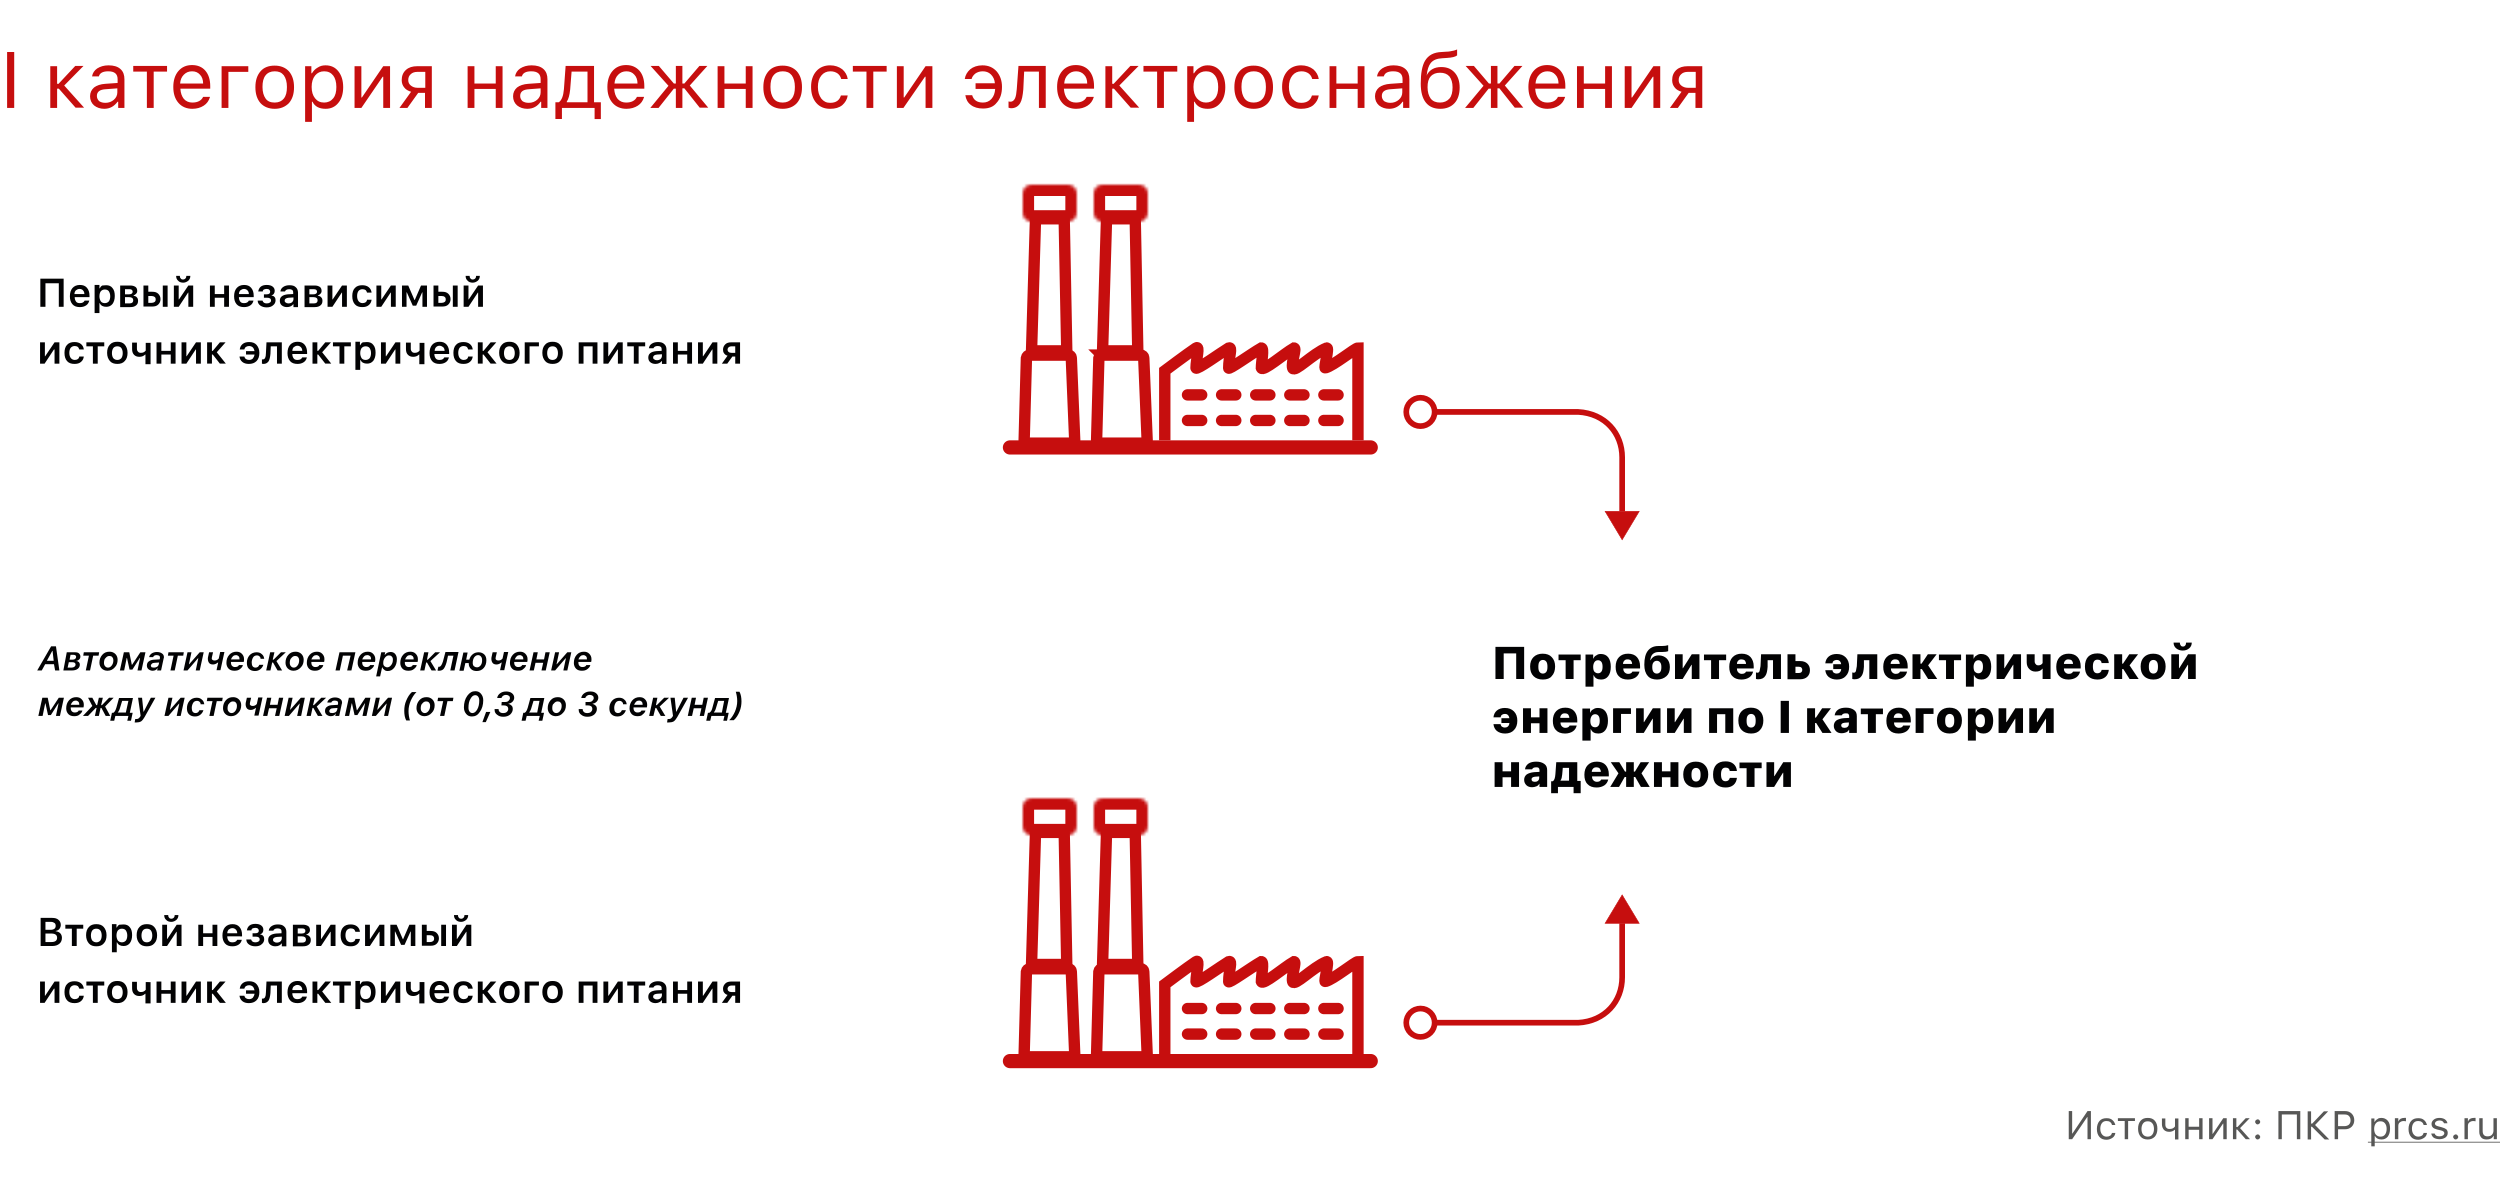 <svg xmlns="http://www.w3.org/2000/svg" id="Layer_1" x="0" y="0" version="1.1" viewBox="0 0 880 422" xml:space="preserve"><style>.st1{fill:#c60e0e}.st2{fill:#020203}.st3{fill:none;stroke:#c60e0e;stroke-width:5;stroke-linecap:round}.st4{stroke-width:4}.st10,.st11,.st4,.st9{fill:none;stroke:#c60e0e}.st9{stroke-linecap:round;stroke-width:4}.st10,.st11{stroke-width:2}.st11{fill:#c60e0e;stroke-width:.2}.st16{fill:#575756}</style><path fill="#fff" d="M0 0h880v422H0z"/><path d="M2.5 38V18.3H5V38H2.5zM20.7 29.4l5.8-6.2h2.9l-6.8 6.9 7 7.8h-3l-5.9-6.7h-.6V38h-2.4V23.3h2.4v6.2h.6zM37.1 36.2c1.2 0 2.2-.4 3-1.1.8-.7 1.2-1.6 1.2-2.6v-1.4l-4 .3c-2.2.1-3.2.9-3.2 2.4 0 .7.3 1.3.8 1.8.6.4 1.3.6 2.2.6zm-.4 2.1c-1.4 0-2.6-.4-3.6-1.2-.9-.8-1.4-1.9-1.4-3.2 0-1.3.5-2.3 1.4-3.1.9-.7 2.3-1.2 4-1.3l4.3-.3v-1.3c0-1.9-1.1-2.8-3.3-2.8-1.9 0-3 .6-3.3 1.8h-2.4c.2-1.2.8-2.1 1.8-2.8 1.1-.7 2.4-1.1 4-1.1 1.8 0 3.2.4 4.2 1.3s1.4 2.1 1.4 3.6V38h-2.2v-2.2h-.2c-1.2 1.6-2.7 2.5-4.7 2.5zM58.9 25.2h-4.8V38h-2.4V25.2h-4.8v-2h11.9v2zM67.6 25.1c-1.2 0-2.1.4-2.9 1.2-.8.8-1.2 1.8-1.3 3.1h8.1c0-1.3-.4-2.4-1.1-3.1-.7-.8-1.6-1.2-2.8-1.2zm6.3 9.1c-.4 1.3-1.1 2.3-2.2 3-1.1.7-2.4 1.1-4 1.1-2 0-3.7-.7-4.9-2.1-1.2-1.4-1.8-3.2-1.8-5.6 0-2.3.6-4.2 1.8-5.6 1.2-1.4 2.8-2.1 4.8-2.1s3.6.7 4.7 2S74 28 74 30.3v.9H63.5v.1c.1 1.5.5 2.6 1.2 3.5.8.9 1.8 1.3 3 1.3 1.9 0 3.2-.7 3.8-2h2.4zM80.4 25.2V38H78V23.3h9.4v2h-7zM96.7 36.1c1.4 0 2.5-.5 3.2-1.4.8-1 1.1-2.3 1.1-4.1 0-1.8-.4-3.1-1.1-4.1-.8-1-1.8-1.4-3.2-1.4s-2.5.5-3.2 1.4c-.8 1-1.1 2.3-1.1 4.1 0 1.8.4 3.1 1.1 4.1.7 1 1.8 1.4 3.2 1.4zm0 2.2c-2.1 0-3.8-.7-5-2-1.2-1.4-1.8-3.2-1.8-5.6 0-2.4.6-4.2 1.8-5.6 1.2-1.4 2.9-2 5-2s3.8.7 5 2c1.2 1.4 1.8 3.2 1.8 5.6 0 2.4-.6 4.2-1.8 5.6-1.3 1.3-2.9 2-5 2zM114.6 23c1.9 0 3.4.7 4.5 2.1 1.1 1.4 1.7 3.2 1.7 5.6 0 2.3-.6 4.2-1.7 5.5-1.1 1.4-2.6 2.1-4.5 2.1-2.2 0-3.8-.8-4.6-2.5h-.2v7.1h-2.4V23.3h2.2v2.5h.2c.5-.8 1.1-1.5 2-2 .9-.6 1.8-.8 2.8-.8zm-.5 13.1c1.3 0 2.4-.5 3.2-1.5.8-1 1.1-2.3 1.1-4 0-1.7-.4-3.1-1.1-4-.8-1-1.8-1.5-3.2-1.5-1.3 0-2.4.5-3.2 1.5-.8 1-1.2 2.3-1.2 4 0 1.7.4 3 1.2 4 .8 1 1.8 1.5 3.2 1.5zM124.8 38V23.3h2.4v11h.2l7.5-11h2.4V38h-2.4V27h-.2l-7.5 11h-2.4zM149.7 30.8v-5.5h-2.8c-1 0-1.8.3-2.3.8-.6.5-.9 1.2-.9 2.1 0 .8.3 1.4.9 1.9.6.5 1.4.8 2.3.8h2.8zm0 1.9h-2.5l-3.8 5.3h-2.8l4.1-5.7c-1-.3-1.9-.8-2.4-1.5-.6-.7-.9-1.6-.9-2.6 0-1.5.5-2.7 1.5-3.6 1-.9 2.3-1.3 4-1.3h5.1V38h-2.4v-5.3zM164.6 23.3h2.4v6.1h7.5v-6.1h2.4V38h-2.4v-6.7H167V38h-2.4V23.3zM186.1 36.2c1.2 0 2.2-.4 3-1.1.8-.7 1.2-1.6 1.2-2.6v-1.4l-4 .3c-2.2.1-3.2.9-3.2 2.4 0 .7.3 1.3.8 1.8.6.4 1.3.6 2.2.6zm-.5 2.1c-1.4 0-2.6-.4-3.6-1.2-.9-.8-1.4-1.9-1.4-3.2 0-1.3.5-2.3 1.4-3.1.9-.7 2.3-1.2 4-1.3l4.3-.3v-1.3c0-1.9-1.1-2.8-3.3-2.8-1.9 0-3 .6-3.3 1.8h-2.4c.2-1.2.8-2.1 1.8-2.8 1.1-.7 2.4-1.1 4-1.1 1.8 0 3.2.4 4.2 1.3s1.4 2.1 1.4 3.6V38h-2.2v-2.2h-.2c-1.1 1.6-2.6 2.5-4.7 2.5zM206.8 25.2h-5.6l-.5 6.3c-.2 2-.6 3.4-1.2 4.3v.2h7.3V25.2zm-11.3 16.7V36h1.2c1-.7 1.6-2.2 1.8-4.6l.6-8.2h10V36h2.4v5.9h-2.2V38h-11.5v3.9h-2.3zM220.5 25.1c-1.2 0-2.1.4-2.9 1.2-.8.8-1.2 1.8-1.3 3.1h8.1c0-1.3-.4-2.4-1.1-3.1-.7-.8-1.6-1.2-2.8-1.2zm6.2 9.1c-.4 1.3-1.1 2.3-2.2 3-1.1.7-2.4 1.1-4 1.1-2 0-3.7-.7-4.9-2.1-1.2-1.4-1.8-3.2-1.8-5.6 0-2.3.6-4.2 1.8-5.6 1.2-1.4 2.8-2.1 4.8-2.1s3.5.7 4.7 2c1.1 1.3 1.7 3.1 1.7 5.4v.9h-10.6v.1c.1 1.5.5 2.6 1.2 3.5.8.9 1.8 1.3 3 1.3 1.9 0 3.2-.7 3.8-2h2.5zM235.3 30.2l-6.3-7h2.9l5.3 6.2h.7v-6.2h2.3v6.2h.7l5.3-6.2h2.8l-6.2 6.9 6.5 7.8h-3l-5.4-6.8h-.7V38h-2.3v-6.8h-.7l-5.4 6.8h-2.9l6.4-7.8zM252.6 23.3h2.4v6.1h7.5v-6.1h2.4V38h-2.4v-6.7H255V38h-2.4V23.3zM275.5 36.1c1.4 0 2.5-.5 3.2-1.4.8-1 1.1-2.3 1.1-4.1 0-1.8-.4-3.1-1.1-4.1-.8-1-1.8-1.4-3.2-1.4s-2.5.5-3.2 1.4c-.8 1-1.1 2.3-1.1 4.1 0 1.8.4 3.1 1.1 4.1.8 1 1.8 1.4 3.2 1.4zm0 2.2c-2.1 0-3.8-.7-5-2-1.2-1.4-1.8-3.2-1.8-5.6 0-2.4.6-4.2 1.8-5.6 1.2-1.4 2.9-2 5-2s3.8.7 5 2c1.2 1.4 1.8 3.2 1.8 5.6 0 2.4-.6 4.2-1.8 5.6-1.2 1.3-2.9 2-5 2zM296.1 27.8c-.2-.8-.6-1.4-1.2-1.9-.7-.5-1.5-.8-2.6-.8-1.3 0-2.4.5-3.2 1.5-.8 1-1.2 2.3-1.2 4 0 1.7.4 3 1.2 4.1.8 1 1.8 1.5 3.1 1.5 2.1 0 3.3-.9 3.8-2.6h2.4c-.2 1.4-.9 2.5-1.9 3.4-1.1.9-2.5 1.3-4.3 1.3-2.1 0-3.7-.7-4.9-2.1-1.2-1.4-1.8-3.3-1.8-5.6s.6-4.1 1.8-5.5c1.2-1.4 2.9-2.1 4.9-2.1 1.7 0 3.1.5 4.3 1.4 1 .9 1.7 2 1.9 3.4h-2.3zM312.2 25.2h-4.8V38H305V25.2h-4.8v-2h11.9v2zM315.7 38V23.3h2.4v11h.2l7.5-11h2.4V38h-2.4V27h-.2L318 38h-2.3zM346 38.2c-1.7 0-3.2-.4-4.3-1.3-1.1-.8-1.7-2-1.9-3.4h2.4c.5 1.7 1.7 2.6 3.8 2.6 1.2 0 2.2-.4 3-1.3.8-.9 1.2-2 1.3-3.5h-6.9v-2h6.8c-.1-1.3-.6-2.3-1.4-3.1-.8-.8-1.8-1.1-2.9-1.1-1 0-1.9.3-2.6.8-.6.5-1.1 1.1-1.3 1.9h-2.4c.2-1.4.9-2.5 1.9-3.4 1.1-.9 2.6-1.4 4.3-1.4 2.1 0 3.7.7 5 2.1 1.2 1.4 1.9 3.2 1.9 5.5s-.6 4.2-1.9 5.6c-1.1 1.4-2.7 2-4.8 2zM360.2 31.5c-.2 2.2-.5 3.8-1.1 4.8-.7 1.2-1.8 1.8-3.2 1.8-.3 0-.6-.1-.9-.2v-2.2c.2.1.5.1.7.1.7 0 1.2-.4 1.6-1.2.3-.7.5-1.8.6-3.2l.6-8.2h9.6V38h-2.4V25.2h-5.2l-.3 6.3zM378.8 25.1c-1.2 0-2.1.4-2.9 1.2-.8.8-1.2 1.8-1.3 3.1h8.1c0-1.3-.4-2.4-1.1-3.1-.7-.8-1.7-1.2-2.8-1.2zm6.2 9.1c-.4 1.3-1.1 2.3-2.2 3-1.1.7-2.4 1.1-4 1.1-2 0-3.7-.7-4.9-2.1-1.2-1.4-1.8-3.2-1.8-5.6 0-2.3.6-4.2 1.8-5.6 1.2-1.4 2.8-2.1 4.8-2.1s3.6.7 4.7 2 1.7 3.1 1.7 5.4v.9h-10.6v.1c.1 1.5.5 2.6 1.2 3.5.8.9 1.8 1.3 3 1.3 1.9 0 3.2-.7 3.8-2h2.5zM392.1 29.4l5.8-6.2h2.9l-6.8 6.9 7 7.8h-3l-5.9-6.7h-.6V38h-2.4V23.3h2.4v6.2h.6zM414.5 25.2h-4.8V38h-2.4V25.2h-4.8v-2h11.9v2zM425.1 23c1.9 0 3.4.7 4.5 2.1 1.1 1.4 1.7 3.2 1.7 5.6 0 2.3-.6 4.2-1.7 5.5-1.1 1.4-2.6 2.1-4.5 2.1-2.2 0-3.8-.8-4.6-2.5h-.2v7.1h-2.4V23.3h2.2v2.5h.2c.5-.8 1.1-1.5 2-2 .9-.6 1.8-.8 2.8-.8zm-.6 13.1c1.3 0 2.4-.5 3.2-1.5.8-1 1.1-2.3 1.1-4 0-1.7-.4-3.1-1.1-4-.8-1-1.8-1.5-3.2-1.5-1.3 0-2.4.5-3.2 1.5-.8 1-1.2 2.3-1.2 4 0 1.7.4 3 1.2 4 .9 1 1.9 1.5 3.2 1.5zM441.3 36.1c1.4 0 2.5-.5 3.2-1.4.8-1 1.1-2.3 1.1-4.1 0-1.8-.4-3.1-1.1-4.1-.8-1-1.8-1.4-3.2-1.4-1.4 0-2.5.5-3.2 1.4-.8 1-1.1 2.3-1.1 4.1 0 1.8.4 3.1 1.1 4.1.8 1 1.8 1.4 3.2 1.4zm0 2.2c-2.1 0-3.8-.7-5-2-1.2-1.4-1.8-3.2-1.8-5.6 0-2.4.6-4.2 1.8-5.6 1.2-1.4 2.9-2 5-2s3.8.7 5 2c1.2 1.4 1.8 3.2 1.8 5.6 0 2.4-.6 4.2-1.8 5.6-1.2 1.3-2.9 2-5 2zM461.9 27.8c-.2-.8-.6-1.4-1.2-1.9-.7-.5-1.5-.8-2.6-.8-1.3 0-2.4.5-3.2 1.5-.8 1-1.2 2.3-1.2 4 0 1.7.4 3 1.2 4.1.8 1 1.8 1.5 3.1 1.5 2.1 0 3.3-.9 3.8-2.6h2.4c-.2 1.4-.9 2.5-1.9 3.4-1.1.9-2.5 1.3-4.3 1.3-2.1 0-3.7-.7-4.9-2.1-1.2-1.4-1.8-3.3-1.8-5.6s.6-4.1 1.8-5.5c1.2-1.4 2.9-2.1 4.9-2.1 1.7 0 3.1.5 4.3 1.4 1 .9 1.7 2 1.9 3.4h-2.3zM468 23.3h2.4v6.1h7.5v-6.1h2.4V38h-2.4v-6.7h-7.5V38H468V23.3zM489.4 36.2c1.2 0 2.2-.4 3-1.1.8-.7 1.2-1.6 1.2-2.6v-1.4l-4 .3c-2.2.1-3.2.9-3.2 2.4 0 .7.3 1.3.8 1.8.7.4 1.4.6 2.2.6zm-.4 2.1c-1.4 0-2.6-.4-3.6-1.2-.9-.8-1.4-1.9-1.4-3.2 0-1.3.5-2.3 1.4-3.1.9-.7 2.3-1.2 4-1.3l4.3-.3v-1.3c0-1.9-1.1-2.8-3.3-2.8-1.9 0-3 .6-3.3 1.8h-2.4c.2-1.2.8-2.1 1.8-2.8 1.1-.7 2.4-1.1 4-1.1 1.8 0 3.2.4 4.2 1.3s1.4 2.1 1.4 3.6V38h-2.2v-2.2h-.2c-1.1 1.6-2.7 2.5-4.7 2.5zM506.9 36.1c1.4 0 2.5-.5 3.3-1.4.8-.9 1.1-2.3 1.1-4 0-1.6-.4-2.9-1.1-3.8-.8-.9-1.9-1.3-3.3-1.3s-2.5.4-3.3 1.3c-.8.9-1.1 2.1-1.1 3.8 0 1.7.4 3 1.1 4 .8 1 1.9 1.4 3.3 1.4zm-4.6-9.8c1-1.8 2.7-2.7 5-2.7 2 0 3.5.6 4.7 1.9 1.2 1.3 1.8 3.1 1.8 5.3 0 2.3-.6 4.2-1.8 5.5-1.2 1.3-2.9 2-5 2-2.2 0-3.9-.7-5.1-2.2-1.2-1.5-1.8-3.7-1.8-6.7 0-3.6.5-6.3 1.5-8 1.2-2 3.1-3 5.9-3.1l1.5-.1c1 0 1.9-.2 2.8-.4.6-.2 1-.3 1.1-.4v2.1c-.6.5-1.8.8-3.7.9l-1.5.1c-1.9.1-3.2.6-4.1 1.7-.7.9-1.2 2.3-1.4 4.3h.1zM522.2 30.2l-6.3-7h2.9l5.3 6.2h.7v-6.2h2.3v6.2h.7l5.3-6.2h2.8l-6.2 6.9 6.5 7.8h-3l-5.4-6.8h-.7V38h-2.3v-6.8h-.8l-5.4 6.8h-2.9l6.5-7.8zM544.7 25.1c-1.2 0-2.1.4-2.9 1.2-.8.8-1.2 1.8-1.3 3.1h8.1c0-1.3-.4-2.4-1.1-3.1-.7-.8-1.6-1.2-2.8-1.2zm6.2 9.1c-.4 1.3-1.1 2.3-2.2 3-1.1.7-2.4 1.1-4 1.1-2 0-3.7-.7-4.9-2.1-1.2-1.4-1.8-3.2-1.8-5.6 0-2.3.6-4.2 1.8-5.6 1.2-1.4 2.8-2.1 4.8-2.1s3.5.7 4.7 2c1.1 1.3 1.7 3.1 1.7 5.4v.9h-10.6v.1c.1 1.5.5 2.6 1.2 3.5.8.9 1.8 1.3 3 1.3 1.9 0 3.2-.7 3.8-2h2.5zM555.1 23.3h2.4v6.1h7.5v-6.1h2.4V38H565v-6.7h-7.5V38h-2.4V23.3zM571.9 38V23.3h2.4v11h.2l7.5-11h2.4V38H582V27h-.2l-7.5 11h-2.4zM596.9 30.8v-5.5h-2.8c-1 0-1.8.3-2.3.8-.6.5-.9 1.2-.9 2.1 0 .8.3 1.4.9 1.9.6.5 1.4.8 2.3.8h2.8zm0 1.9h-2.5l-3.8 5.3h-2.8l4.1-5.7c-1-.3-1.9-.8-2.4-1.5-.6-.7-.9-1.6-.9-2.6 0-1.5.5-2.7 1.5-3.6 1-.9 2.3-1.3 4-1.3h5.1V38h-2.4v-5.3z" class="st1"/><path d="M20.7 108v-8.3H16v8.3h-1.8v-9.9h8.2v9.9h-1.7zM28 101.7c-.5 0-.9.2-1.3.5-.3.3-.5.8-.5 1.3h3.5c0-.6-.2-1-.5-1.3-.2-.3-.7-.5-1.2-.5zm3.4 4.2c-.2.7-.5 1.2-1.1 1.6-.6.4-1.3.6-2.2.6-1.1 0-2-.3-2.6-1-.6-.7-.9-1.6-.9-2.8 0-1.2.3-2.2.9-2.9.6-.7 1.5-1.1 2.6-1.1s1.9.3 2.5 1c.6.7.9 1.6.9 2.8v.5h-5.2v.1c0 .6.2 1.1.5 1.5.3.4.8.5 1.3.5.9 0 1.4-.3 1.7-.9h1.6zM37.4 100.4c.9 0 1.7.3 2.2 1 .6.7.8 1.6.8 2.8 0 1.2-.3 2.1-.8 2.8-.6.7-1.3 1-2.2 1-1.1 0-1.9-.4-2.3-1.3H35v3.5h-1.7v-9.9H35v1.2h.1c.2-.4.5-.8.9-1 .4 0 .9-.1 1.4-.1zm-.5 6.3c.6 0 1-.2 1.4-.6.3-.4.5-1 .5-1.8s-.2-1.3-.5-1.8c-.3-.4-.8-.6-1.4-.6-.6 0-1 .2-1.4.6-.3.4-.5 1-.5 1.8 0 .7.2 1.3.5 1.8.3.4.8.6 1.4.6zM44 101.7v1.9h1.4c.8 0 1.3-.3 1.3-.9 0-.6-.4-.9-1.1-.9H44zm0 3v2.1h1.6c.9 0 1.3-.4 1.3-1.1s-.5-1.1-1.4-1.1H44zm-1.7-4.2h3.6c.8 0 1.3.2 1.8.5.4.3.6.8.6 1.4 0 .4-.1.7-.4 1-.3.3-.6.5-.9.6v.1c.5.1.9.2 1.2.6.3.3.4.7.4 1.2 0 .7-.2 1.2-.7 1.6-.5.4-1.1.6-2 .6h-3.6v-7.6zM57.3 100.5H59v7.5h-1.7v-7.5zm-5.1 3.6v2.5h1.2c.4 0 .7-.1 1-.3.3-.2.4-.5.4-.9s-.1-.7-.4-.9c-.3-.2-.6-.3-1-.3h-1.2zm-1.7-3.6h1.7v2.2h1.4c.9 0 1.6.2 2.1.7.5.5.8 1.1.8 1.9 0 .8-.3 1.4-.8 1.9s-1.2.7-2.1.7h-3.1v-7.4zM63.3 97.1c0 .4.1.7.3.9.2.3.5.4.8.4s.6-.1.9-.4c.2-.2.3-.6.3-.9H67c0 .7-.2 1.2-.7 1.7-.5.4-1.1.7-1.8.7s-1.4-.2-1.8-.7c-.5-.4-.7-1-.7-1.7h1.3zM61.2 108v-7.5h1.7v4.9h.1l3.3-4.9H68v7.5h-1.7v-5h-.1l-3.3 5h-1.7zM73.9 100.5h1.7v3h3.3v-3h1.7v7.5h-1.7v-3.2h-3.3v3.2h-1.7v-7.5zM85.9 101.7c-.5 0-.9.2-1.3.5-.3.3-.5.8-.5 1.3h3.5c0-.6-.2-1-.5-1.3-.3-.3-.7-.5-1.2-.5zm3.3 4.2c-.2.7-.5 1.2-1.1 1.6-.6.4-1.3.6-2.2.6-1.1 0-2-.3-2.6-1-.6-.7-.9-1.6-.9-2.8 0-1.2.3-2.2.9-2.9.6-.7 1.5-1.1 2.6-1.1s1.9.3 2.5 1c.6.7.9 1.6.9 2.8v.5h-5.2v.1c0 .6.2 1.1.5 1.5.3.4.8.5 1.3.5.9 0 1.4-.3 1.7-.9h1.6zM93.9 108.2c-.9 0-1.6-.2-2.2-.6-.6-.4-1-1-1-1.8h1.7c.2.7.7 1 1.5 1 .5 0 .8-.1 1.1-.3.3-.2.4-.4.4-.7 0-.7-.5-1-1.4-1h-1.1v-1.2h1c.8 0 1.2-.3 1.2-.9 0-.3-.1-.5-.3-.7-.2-.2-.5-.3-.9-.3s-.7.1-1 .2c-.3.2-.4.4-.4.7h-1.6c.1-.7.4-1.3.9-1.7.5-.4 1.2-.6 2.1-.6.9 0 1.6.2 2.1.6.5.4.7.9.7 1.5 0 .4-.1.7-.3 1-.2.3-.5.5-.8.5v.1c1 .2 1.4.8 1.4 1.7 0 .7-.3 1.3-.8 1.7-.5.5-1.3.8-2.3.8zM101.5 106.8c.5 0 .9-.1 1.3-.4.3-.3.5-.7.5-1.1v-.6l-1.7.1c-.9.1-1.4.4-1.4 1 0 .3.1.6.4.7.2.2.5.3.9.3zm-.5 1.3c-.7 0-1.3-.2-1.8-.6-.5-.4-.7-1-.7-1.6 0-.7.2-1.2.7-1.6.5-.4 1.2-.6 2.1-.7l1.9-.1v-.6c0-.8-.5-1.1-1.4-1.1-.8 0-1.3.3-1.5.8h-1.6c.1-.7.4-1.2 1-1.6.6-.4 1.3-.6 2.2-.6 1 0 1.7.2 2.2.7.5.4.8 1.1.8 1.9v5.1h-1.6v-1h-.1c-.4.6-1.2 1-2.2 1zM108.9 101.7v1.9h1.4c.8 0 1.3-.3 1.3-.9 0-.6-.4-.9-1.1-.9h-1.6zm0 3v2.1h1.6c.9 0 1.3-.4 1.3-1.1s-.5-1.1-1.4-1.1h-1.5zm-1.7-4.2h3.6c.8 0 1.3.2 1.8.5.4.3.6.8.6 1.4 0 .4-.1.7-.4 1-.3.3-.6.5-.9.6v.1c.5.1.9.2 1.2.6.3.3.4.7.4 1.2 0 .7-.2 1.2-.7 1.6-.5.4-1.1.6-2 .6h-3.6v-7.6zM115.3 108v-7.5h1.7v4.9h.1l3.3-4.9h1.7v7.5h-1.7v-5h-.1l-3.3 5h-1.7zM129.2 103c-.1-.4-.3-.7-.5-.9-.3-.2-.7-.3-1.1-.3-.6 0-1 .2-1.4.6-.3.4-.5 1-.5 1.8s.2 1.4.5 1.8c.3.4.8.7 1.4.7.9 0 1.5-.4 1.6-1.2h1.6c-.1.8-.4 1.4-1 1.9s-1.3.7-2.3.7c-1.1 0-2-.3-2.6-1-.6-.7-.9-1.6-.9-2.9 0-1.2.3-2.2.9-2.8.6-.7 1.5-1 2.6-1 .9 0 1.7.2 2.3.7.6.5.9 1.1 1 1.9h-1.6zM132.5 108v-7.5h1.7v4.9h.1l3.3-4.9h1.7v7.5h-1.7v-5h-.1l-3.3 5h-1.7zM141.5 108v-7.5h2.2l2.2 5.1h.1l2.2-5.1h2.1v7.5h-1.6v-5.1h-.1l-2.1 4.7h-1.2l-2.1-4.7h-.1v5.1h-1.6zM159.4 100.5h1.7v7.5h-1.7v-7.5zm-5.1 3.6v2.5h1.2c.4 0 .7-.1 1-.3.3-.2.4-.5.4-.9s-.1-.7-.4-.9c-.2-.2-.6-.3-1-.3h-1.2zm-1.7-3.6h1.7v2.2h1.4c.9 0 1.6.2 2.1.7.5.5.8 1.1.8 1.9 0 .8-.3 1.4-.8 1.9s-1.2.7-2.1.7h-3.1v-7.4zM165.3 97.1c0 .4.1.7.3.9.2.3.5.4.8.4s.6-.1.9-.4c.2-.2.3-.6.3-.9h1.3c0 .7-.2 1.2-.7 1.7-.5.4-1.1.7-1.8.7s-1.4-.2-1.8-.7c-.5-.4-.7-1-.7-1.7h1.4zm-2.1 10.9v-7.5h1.7v4.9h.1l3.3-4.9h1.7v7.5h-1.7v-5h-.1l-3.3 5h-1.7zM14.1 128v-7.5h1.7v4.9h.1l3.3-4.9h1.7v7.5h-1.7v-5H19l-3.3 5h-1.6zM27.9 123c-.1-.4-.3-.7-.5-.9-.3-.2-.7-.3-1.1-.3-.6 0-1 .2-1.4.6-.3.4-.5 1-.5 1.8s.2 1.4.5 1.8c.3.4.8.7 1.4.7.9 0 1.5-.4 1.6-1.2h1.6c-.1.8-.4 1.4-1 1.9s-1.3.7-2.3.7c-1.1 0-2-.3-2.6-1-.6-.7-.9-1.6-.9-2.9 0-1.2.3-2.2.9-2.8.6-.7 1.5-1 2.6-1 .9 0 1.7.2 2.3.7.6.5.9 1.1 1 1.9h-1.6zM36.7 121.9h-2.3v6.1h-1.7v-6.1h-2.3v-1.4h6.3v1.4zM41.3 126.7c.6 0 1-.2 1.4-.6.3-.4.5-1 .5-1.8s-.2-1.4-.5-1.8c-.3-.4-.8-.6-1.4-.6-.6 0-1.1.2-1.4.6-.3.4-.5 1-.5 1.8s.2 1.4.5 1.8c.4.4.8.6 1.4.6zm0 1.4c-1.1 0-2-.3-2.6-1-.6-.7-1-1.6-1-2.9 0-1.2.3-2.2 1-2.9.6-.7 1.5-1 2.6-1s2 .3 2.6 1c.6.7 1 1.6 1 2.9 0 1.2-.3 2.2-1 2.9-.6.7-1.5 1-2.6 1zM51.2 128v-3.2h-.1c-.5.5-1.2.8-2 .8s-1.4-.2-1.9-.7c-.5-.5-.7-1.2-.7-2v-2.3h1.7v2.1c0 .5.1.8.4 1.1.2.3.6.4 1 .4.8 0 1.3-.3 1.7-.8v-2.7H53v7.5h-1.8zM55.1 120.5h1.7v3h3.3v-3h1.7v7.5h-1.7v-3.2h-3.3v3.2h-1.7v-7.5zM63.9 128v-7.5h1.7v4.9h.1l3.3-4.9h1.7v7.5H69v-5h-.1l-3.3 5h-1.7zM74.9 123.5l2.5-3h2l-3.1 3.5 3.2 4h-2.1l-2.5-3.2h-.3v3.2h-1.7v-7.5h1.7v3h.3zM87.6 128.1c-.9 0-1.7-.2-2.3-.7-.6-.5-.9-1.1-1-1.9H86c.1.4.3.7.6.9.3.2.7.3 1.1.3.5 0 1-.2 1.3-.5.3-.4.5-.8.6-1.4h-3v-1.2h3c-.1-.5-.3-1-.6-1.3-.3-.3-.8-.5-1.3-.5-.4 0-.8.1-1.1.3-.3.2-.5.5-.6.9h-1.6c.1-.8.4-1.4 1-1.9s1.4-.7 2.3-.7c1.1 0 2 .3 2.6 1 .6.7 1 1.6 1 2.8 0 1.2-.3 2.2-1 2.9-.7.7-1.6 1-2.7 1zM95.2 124.5c-.1 1.2-.3 2-.6 2.6-.4.6-1 1-1.8 1-.2 0-.4 0-.6-.1v-1.5h.4c.6 0 1-.7 1-2.1l.2-3.9h5.4v7.5h-1.7v-6.1h-2.2l-.1 2.6zM104.7 121.7c-.5 0-.9.2-1.3.5-.3.3-.5.8-.5 1.3h3.5c0-.6-.2-1-.5-1.3-.3-.3-.7-.5-1.2-.5zm3.3 4.2c-.2.7-.5 1.2-1.1 1.6-.6.4-1.3.6-2.2.6-1.1 0-2-.3-2.6-1-.6-.7-.9-1.6-.9-2.8 0-1.2.3-2.2.9-2.9.6-.7 1.5-1.1 2.6-1.1s1.9.3 2.5 1c.6.7.9 1.6.9 2.8v.5h-5.2v.1c0 .6.2 1.1.5 1.5.3.4.8.5 1.3.5.9 0 1.4-.3 1.7-.9h1.6zM112 123.5l2.5-3h2l-3.1 3.5 3.2 4h-2.1l-2.5-3.2h-.3v3.2H110v-7.5h1.7v3h.3zM123.5 121.9h-2.3v6.1h-1.7v-6.1h-2.3v-1.4h6.3v1.4zM129.2 120.4c.9 0 1.7.3 2.2 1 .6.7.8 1.6.8 2.8 0 1.2-.3 2.1-.8 2.8-.6.7-1.3 1-2.2 1-1.1 0-1.9-.4-2.3-1.3h-.1v3.5h-1.7v-9.9h1.6v1.2h.1c.2-.4.5-.8.9-1 .5 0 1-.1 1.5-.1zm-.5 6.3c.6 0 1-.2 1.4-.6.3-.4.5-1 .5-1.8s-.2-1.3-.5-1.8c-.3-.4-.8-.6-1.4-.6-.6 0-1 .2-1.4.6-.3.4-.5 1-.5 1.8 0 .7.2 1.3.5 1.8.3.4.8.6 1.4.6zM134.1 128v-7.5h1.7v4.9h.1l3.3-4.9h1.7v7.5h-1.7v-5h-.1l-3.3 5h-1.7zM147.6 128v-3.2h-.1c-.5.5-1.2.8-2 .8s-1.4-.2-1.9-.7c-.5-.5-.7-1.2-.7-2v-2.3h1.7v2.1c0 .5.1.8.4 1.1.2.3.6.4 1 .4.8 0 1.3-.3 1.7-.8v-2.7h1.7v7.5h-1.8zM154.7 121.7c-.5 0-.9.2-1.2.5-.3.3-.5.8-.5 1.3h3.5c0-.6-.2-1-.5-1.3-.4-.3-.8-.5-1.3-.5zm3.3 4.2c-.2.7-.5 1.2-1.1 1.6-.6.4-1.3.6-2.2.6-1.1 0-2-.3-2.6-1-.6-.7-.9-1.6-.9-2.8 0-1.2.3-2.2.9-2.9.6-.7 1.5-1.1 2.6-1.1s1.9.3 2.5 1c.6.7.9 1.6.9 2.8v.5h-5.2v.1c0 .6.2 1.1.5 1.5.3.4.8.5 1.3.5.9 0 1.4-.3 1.7-.9h1.6zM164.8 123c-.1-.4-.3-.7-.5-.9-.3-.2-.7-.3-1.1-.3-.6 0-1 .2-1.4.6-.3.4-.5 1-.5 1.8s.2 1.4.5 1.8c.3.4.8.7 1.4.7.9 0 1.5-.4 1.6-1.2h1.6c-.1.8-.4 1.4-1 1.9s-1.3.7-2.3.7c-1.1 0-2-.3-2.6-1-.6-.7-.9-1.6-.9-2.9 0-1.2.3-2.2.9-2.8.6-.7 1.5-1 2.6-1 .9 0 1.7.2 2.3.7.6.5.9 1.1 1 1.9h-1.6zM170.2 123.5l2.5-3h2l-3.1 3.5 3.2 4h-2.1l-2.5-3.2h-.3v3.2h-1.7v-7.5h1.7v3h.3zM179.3 126.7c.6 0 1-.2 1.4-.6.3-.4.5-1 .5-1.8s-.2-1.4-.5-1.8c-.3-.4-.8-.6-1.4-.6-.6 0-1 .2-1.4.6-.3.4-.5 1-.5 1.8s.2 1.4.5 1.8c.3.4.8.6 1.4.6zm0 1.4c-1.1 0-2-.3-2.6-1-.6-.7-1-1.6-1-2.9 0-1.2.3-2.2 1-2.9.6-.7 1.5-1 2.6-1s2 .3 2.6 1c.6.7 1 1.6 1 2.9 0 1.2-.3 2.2-1 2.9-.6.7-1.5 1-2.6 1zM186.4 121.9v6.1h-1.7v-7.5h5v1.4h-3.3zM194.5 126.7c.6 0 1-.2 1.4-.6.3-.4.5-1 .5-1.8s-.2-1.4-.5-1.8c-.3-.4-.8-.6-1.4-.6-.6 0-1.1.2-1.4.6-.3.4-.5 1-.5 1.8s.2 1.4.5 1.8c.3.4.8.6 1.4.6zm0 1.4c-1.1 0-2-.3-2.6-1-.6-.7-1-1.6-1-2.9 0-1.2.3-2.2 1-2.9.6-.7 1.5-1 2.6-1s2 .3 2.6 1c.6.7 1 1.6 1 2.9 0 1.2-.3 2.2-1 2.9-.6.7-1.5 1-2.6 1zM208.6 121.9h-3.2v6.1h-1.7v-7.5h6.6v7.5h-1.7v-6.1zM212.4 128v-7.5h1.7v4.9h.1l3.3-4.9h1.7v7.5h-1.7v-5h-.1l-3.3 5h-1.7zM227.1 121.9h-2.3v6.1h-1.7v-6.1h-2.3v-1.4h6.3v1.4zM231.2 126.8c.5 0 .9-.1 1.3-.4.3-.3.5-.7.5-1.1v-.6l-1.7.1c-.9.1-1.4.4-1.4 1 0 .3.1.6.4.7.2.2.5.3.9.3zm-.5 1.3c-.7 0-1.3-.2-1.8-.6-.5-.4-.7-1-.7-1.6 0-.7.2-1.2.7-1.6.5-.4 1.2-.6 2.1-.7l1.9-.1v-.6c0-.8-.5-1.1-1.4-1.1-.8 0-1.3.3-1.5.8h-1.6c.1-.7.4-1.2 1-1.6.6-.4 1.3-.6 2.2-.6 1 0 1.7.2 2.2.7.5.4.8 1.1.8 1.9v5.1H233v-1h-.1c-.4.6-1.2 1-2.2 1zM236.9 120.5h1.7v3h3.3v-3h1.7v7.5h-1.7v-3.2h-3.3v3.2h-1.7v-7.5zM245.7 128v-7.5h1.7v4.9h.1l3.3-4.9h1.7v7.5h-1.7v-5h-.1l-3.3 5h-1.7zM258.8 124.2v-2.3h-1.3c-.4 0-.7.1-1 .3-.2.2-.4.5-.4.9 0 .3.1.6.4.8.2.2.6.3 1 .3h1.3zm0 1.3h-1L256 128h-1.9l2-2.8c-.5-.1-.9-.4-1.2-.8-.3-.4-.4-.8-.4-1.3 0-.8.3-1.4.8-1.9s1.2-.7 2.1-.7h3.1v7.5h-1.7v-2.5zM14.3 333v-9.9h4.1c.9 0 1.7.2 2.2.7.5.4.8 1 .8 1.8 0 .5-.2 1-.5 1.4-.3.4-.8.6-1.3.7v.1c.7.1 1.2.3 1.6.7.4.4.6 1 .6 1.6 0 .9-.3 1.6-.9 2.1-.6.5-1.4.8-2.5.8h-4.1zm1.7-5.7h1.7c1.3 0 1.9-.5 1.9-1.4 0-.4-.1-.8-.4-1-.3-.2-.7-.4-1.2-.4h-2v2.8zm2.1 4.3c1.3 0 2-.5 2-1.5s-.7-1.5-2.1-1.5h-2v3h2.1zM29.3 326.9H27v6.1h-1.7v-6.1H23v-1.4h6.3v1.4zM33.9 331.7c.6 0 1-.2 1.4-.6.3-.4.5-1 .5-1.8s-.2-1.4-.5-1.8c-.3-.4-.8-.6-1.4-.6-.6 0-1.1.2-1.4.6-.3.4-.5 1-.5 1.8s.2 1.4.5 1.8c.4.4.9.6 1.4.6zm0 1.4c-1.1 0-2-.3-2.6-1-.6-.7-1-1.6-1-2.9 0-1.2.3-2.2 1-2.9.6-.7 1.5-1 2.6-1s2 .3 2.6 1c.6.7 1 1.6 1 2.9 0 1.2-.3 2.2-1 2.9-.6.7-1.4 1-2.6 1zM43.5 325.4c.9 0 1.7.3 2.2 1 .6.7.8 1.6.8 2.8 0 1.2-.3 2.1-.8 2.8-.6.7-1.3 1-2.2 1-1.1 0-1.9-.4-2.3-1.3h-.1v3.5h-1.7v-9.9H41v1.2h.1c.2-.4.5-.8.9-1 .5 0 1-.1 1.5-.1zm-.6 6.3c.6 0 1-.2 1.4-.6.3-.4.5-1 .5-1.8s-.2-1.3-.5-1.8c-.3-.4-.8-.6-1.4-.6-.6 0-1 .2-1.4.6-.3.4-.5 1-.5 1.8 0 .7.2 1.3.5 1.8.4.4.9.6 1.4.6zM51.7 331.7c.6 0 1-.2 1.4-.6.3-.4.5-1 .5-1.8s-.2-1.4-.5-1.8c-.3-.4-.8-.6-1.4-.6-.6 0-1.1.2-1.4.6-.3.4-.5 1-.5 1.8s.2 1.4.5 1.8c.3.4.8.6 1.4.6zm0 1.4c-1.1 0-2-.3-2.6-1-.6-.7-1-1.6-1-2.9 0-1.2.3-2.2 1-2.9.6-.7 1.5-1 2.6-1s2 .3 2.6 1c.6.7 1 1.6 1 2.9 0 1.2-.3 2.2-1 2.9-.6.7-1.5 1-2.6 1zM59.2 322.1c0 .4.1.7.3.9.2.3.5.4.8.4s.6-.1.9-.4c.2-.2.3-.6.3-.9h1.3c0 .7-.2 1.2-.7 1.7-.5.4-1.1.7-1.8.7s-1.4-.2-1.8-.7c-.5-.4-.7-1-.7-1.7h1.4zM57.1 333v-7.5h1.7v5h.1l3.3-5h1.7v7.5h-1.7v-5h-.1l-3.3 5h-1.7zM69.8 325.5h1.7v3h3.3v-3h1.7v7.5h-1.7v-3.2h-3.3v3.2h-1.7v-7.5zM81.8 326.7c-.5 0-.9.2-1.3.5-.3.3-.5.8-.5 1.3h3.5c0-.6-.2-1-.5-1.3-.3-.3-.7-.5-1.2-.5zm3.3 4.2c-.2.7-.5 1.2-1.1 1.6-.6.4-1.3.6-2.2.6-1.1 0-2-.3-2.6-1-.6-.7-.9-1.6-.9-2.8s.3-2.2.9-2.9c.6-.7 1.5-1.1 2.6-1.1s1.9.3 2.5 1c.6.7.9 1.6.9 2.8v.5H80v.1c0 .6.2 1.1.5 1.5.3.4.8.5 1.3.5.9 0 1.4-.3 1.7-.9h1.6zM89.9 333.1c-.9 0-1.6-.2-2.2-.6-.6-.4-1-1-1-1.8h1.7c.2.7.7 1 1.5 1 .5 0 .8-.1 1.1-.3.3-.2.4-.4.4-.7 0-.7-.5-1-1.4-1h-1.1v-1.2h1c.8 0 1.2-.3 1.2-.9 0-.3-.1-.5-.3-.7-.2-.2-.5-.3-.9-.3s-.7.1-1 .2c-.3.2-.4.4-.4.7h-1.6c.1-.7.4-1.3.9-1.7.5-.4 1.2-.6 2.1-.6.9 0 1.6.2 2.1.6.5.4.7.9.7 1.5 0 .4-.1.7-.3 1-.2.3-.5.5-.8.5v.1c1 .2 1.4.8 1.4 1.7 0 .7-.3 1.3-.8 1.7-.6.6-1.4.8-2.3.8zM97.4 331.8c.5 0 .9-.1 1.3-.4.3-.3.5-.7.5-1.1v-.6l-1.7.1c-.9.1-1.4.4-1.4 1 0 .3.1.6.4.7.2.2.5.3.9.3zm-.5 1.3c-.7 0-1.3-.2-1.8-.6-.5-.4-.7-1-.7-1.6 0-.7.2-1.2.7-1.6.5-.4 1.2-.6 2.1-.7l1.9-.1v-.6c0-.8-.5-1.1-1.4-1.1-.8 0-1.3.3-1.5.8h-1.6c.1-.7.4-1.2 1-1.6.6-.4 1.3-.6 2.2-.6 1 0 1.7.2 2.2.7.5.4.8 1.1.8 1.9v5.1h-1.6v-1h-.1c-.4.6-1.1 1-2.2 1zM104.8 326.7v1.9h1.4c.8 0 1.3-.3 1.3-.9 0-.6-.4-.9-1.1-.9h-1.6zm0 3v2.1h1.6c.9 0 1.3-.4 1.3-1.1s-.5-1.1-1.4-1.1h-1.5zm-1.7-4.2h3.6c.8 0 1.3.2 1.8.5.4.3.6.8.6 1.4 0 .4-.1.7-.4 1-.3.3-.6.5-.9.6v.1c.5 0 .9.2 1.2.6.3.3.4.7.4 1.2 0 .7-.2 1.2-.7 1.6-.5.4-1.1.6-2 .6h-3.6v-7.6zM111.3 333v-7.5h1.7v5h.1l3.3-5h1.7v7.5h-1.7v-5h-.1l-3.3 5h-1.7zM125.1 328c-.1-.4-.3-.7-.5-.9-.3-.2-.7-.3-1.1-.3-.6 0-1 .2-1.4.6-.3.4-.5 1-.5 1.8s.2 1.4.5 1.8c.3.4.8.7 1.4.7.9 0 1.5-.4 1.6-1.2h1.6c-.1.8-.4 1.4-1 1.9s-1.3.7-2.3.7c-1.1 0-2-.3-2.6-1-.6-.7-.9-1.6-.9-2.9 0-1.2.3-2.2.9-2.8.6-.7 1.5-1 2.6-1 .9 0 1.7.2 2.3.7.6.5.9 1.1 1 1.9h-1.6zM128.5 333v-7.5h1.7v5h.1l3.3-5h1.7v7.5h-1.7v-5h-.1l-3.3 5h-1.7zM137.4 333v-7.5h2.2l2.2 5.1h.1l2.2-5.1h2.1v7.5h-1.6v-5.1h-.1l-2.1 4.7h-1.2l-2.1-4.7h-.1v5.1h-1.6zM155.3 325.5h1.7v7.5h-1.7v-7.5zm-5.1 3.6v2.5h1.2c.4 0 .7-.1 1-.3.3-.2.4-.5.4-.9s-.1-.7-.4-.9c-.2-.2-.6-.3-1-.3h-1.2zm-1.7-3.6h1.7v2.2h1.4c.9 0 1.6.2 2.1.7.5.5.8 1.1.8 1.9 0 .8-.3 1.4-.8 1.9s-1.2.7-2.1.7h-3.1v-7.4zM161.2 322.1c0 .4.1.7.3.9.2.3.5.4.8.4.4 0 .6-.1.9-.4.2-.2.3-.6.3-.9h1.3c0 .7-.2 1.2-.7 1.7-.5.4-1.1.7-1.8.7s-1.4-.2-1.8-.7c-.5-.4-.7-1-.7-1.7h1.4zm-2.1 10.9v-7.5h1.7v5h.1l3.3-5h1.7v7.5h-1.7v-5h-.1l-3.3 5h-1.7zM14.1 353v-7.5h1.7v5h.1l3.3-5h1.7v7.5h-1.7v-5H19l-3.3 5h-1.6zM27.9 348c-.1-.4-.3-.7-.5-.9-.3-.2-.7-.3-1.1-.3-.6 0-1 .2-1.4.6-.3.4-.5 1-.5 1.8s.2 1.4.5 1.8c.3.4.8.7 1.4.7.9 0 1.5-.4 1.6-1.2h1.6c-.1.8-.4 1.4-1 1.9s-1.3.7-2.3.7c-1.1 0-2-.3-2.6-1-.6-.7-.9-1.6-.9-2.9 0-1.2.3-2.2.9-2.8.6-.7 1.5-1 2.6-1 .9 0 1.7.2 2.3.7.6.5.9 1.1 1 1.9h-1.6zM36.7 346.9h-2.3v6.1h-1.7v-6.1h-2.3v-1.4h6.3v1.4zM41.3 351.7c.6 0 1-.2 1.4-.6.3-.4.5-1 .5-1.8s-.2-1.4-.5-1.8c-.3-.4-.8-.6-1.4-.6-.6 0-1.1.2-1.4.6-.3.4-.5 1-.5 1.8s.2 1.4.5 1.8c.4.4.8.6 1.4.6zm0 1.4c-1.1 0-2-.3-2.6-1-.6-.7-1-1.6-1-2.9 0-1.2.3-2.2 1-2.9.6-.7 1.5-1 2.6-1s2 .3 2.6 1c.6.7 1 1.6 1 2.9 0 1.2-.3 2.2-1 2.9-.6.7-1.5 1-2.6 1zM51.2 353v-3.2h-.1c-.5.5-1.2.8-2 .8s-1.4-.2-1.9-.7c-.5-.5-.7-1.2-.7-2v-2.3h1.7v2.1c0 .5.1.8.4 1.1.2.3.6.4 1 .4.8 0 1.3-.3 1.7-.8v-2.7H53v7.5h-1.8zM55.1 345.5h1.7v3h3.3v-3h1.7v7.5h-1.7v-3.2h-3.3v3.2h-1.7v-7.5zM63.9 353v-7.5h1.7v5h.1l3.3-5h1.7v7.5H69v-5h-.1l-3.3 5h-1.7zM74.9 348.5l2.5-3h2l-3.1 3.5 3.2 4h-2.1l-2.5-3.2h-.3v3.2h-1.7v-7.5h1.7v3h.3zM87.6 353.1c-.9 0-1.7-.2-2.3-.7-.6-.5-.9-1.1-1-1.9H86c.1.4.3.7.6.9.3.2.7.3 1.1.3.5 0 1-.2 1.3-.5.3-.4.5-.8.6-1.4h-3v-1.2h3c-.1-.5-.3-1-.6-1.3-.3-.3-.8-.5-1.3-.5-.4 0-.8.1-1.1.3-.3.2-.5.5-.6.9h-1.6c.1-.8.4-1.4 1-1.9s1.4-.7 2.3-.7c1.1 0 2 .3 2.6 1 .6.7 1 1.6 1 2.8 0 1.2-.3 2.2-1 2.9-.7.7-1.6 1-2.7 1zM95.2 349.5c-.1 1.2-.3 2-.6 2.6-.4.6-1 1-1.8 1-.2 0-.4 0-.6-.1v-1.5h.4c.6 0 1-.7 1-2.1l.2-3.9h5.4v7.5h-1.7v-6.1h-2.2l-.1 2.6zM104.7 346.7c-.5 0-.9.2-1.3.5-.3.3-.5.8-.5 1.3h3.5c0-.6-.2-1-.5-1.3-.3-.3-.7-.5-1.2-.5zm3.3 4.2c-.2.7-.5 1.2-1.1 1.6-.6.4-1.3.6-2.2.6-1.1 0-2-.3-2.6-1-.6-.7-.9-1.6-.9-2.8s.3-2.2.9-2.9c.6-.7 1.5-1.1 2.6-1.1s1.9.3 2.5 1c.6.7.9 1.6.9 2.8v.5h-5.2v.1c0 .6.2 1.1.5 1.5.3.4.8.5 1.3.5.9 0 1.4-.3 1.7-.9h1.6zM112 348.5l2.5-3h2l-3.1 3.5 3.2 4h-2.1l-2.5-3.2h-.3v3.2H110v-7.5h1.7v3h.3zM123.5 346.9h-2.3v6.1h-1.7v-6.1h-2.3v-1.4h6.3v1.4zM129.2 345.4c.9 0 1.7.3 2.2 1 .6.7.8 1.6.8 2.8 0 1.2-.3 2.1-.8 2.8-.6.7-1.3 1-2.2 1-1.1 0-1.9-.4-2.3-1.3h-.1v3.5h-1.7v-9.9h1.6v1.2h.1c.2-.4.5-.8.9-1 .5 0 1-.1 1.5-.1zm-.5 6.3c.6 0 1-.2 1.4-.6.3-.4.5-1 .5-1.8s-.2-1.3-.5-1.8c-.3-.4-.8-.6-1.4-.6-.6 0-1 .2-1.4.6-.3.4-.5 1-.5 1.8 0 .7.2 1.3.5 1.8.3.4.8.6 1.4.6zM134.1 353v-7.5h1.7v5h.1l3.3-5h1.7v7.5h-1.7v-5h-.1l-3.3 5h-1.7zM147.6 353v-3.2h-.1c-.5.5-1.2.8-2 .8s-1.4-.2-1.9-.7c-.5-.5-.7-1.2-.7-2v-2.3h1.7v2.1c0 .5.1.8.4 1.1.2.3.6.4 1 .4.8 0 1.3-.3 1.7-.8v-2.7h1.7v7.5h-1.8zM154.7 346.7c-.5 0-.9.2-1.2.5-.3.3-.5.8-.5 1.3h3.5c0-.6-.2-1-.5-1.3-.4-.3-.8-.5-1.3-.5zm3.3 4.2c-.2.7-.5 1.2-1.1 1.6-.6.4-1.3.6-2.2.6-1.1 0-2-.3-2.6-1-.6-.7-.9-1.6-.9-2.8s.3-2.2.9-2.9c.6-.7 1.5-1.1 2.6-1.1s1.9.3 2.5 1c.6.7.9 1.6.9 2.8v.5h-5.2v.1c0 .6.2 1.1.5 1.5.3.4.8.5 1.3.5.9 0 1.4-.3 1.7-.9h1.6zM164.8 348c-.1-.4-.3-.7-.5-.9-.3-.2-.7-.3-1.1-.3-.6 0-1 .2-1.4.6-.3.4-.5 1-.5 1.8s.2 1.4.5 1.8c.3.4.8.7 1.4.7.9 0 1.5-.4 1.6-1.2h1.6c-.1.8-.4 1.4-1 1.9s-1.3.7-2.3.7c-1.1 0-2-.3-2.6-1-.6-.7-.9-1.6-.9-2.9 0-1.2.3-2.2.9-2.8.6-.7 1.5-1 2.6-1 .9 0 1.7.2 2.3.7.6.5.9 1.1 1 1.9h-1.6zM170.2 348.5l2.5-3h2l-3.1 3.5 3.2 4h-2.1l-2.5-3.2h-.3v3.2h-1.7v-7.5h1.7v3h.3zM179.3 351.7c.6 0 1-.2 1.4-.6.3-.4.5-1 .5-1.8s-.2-1.4-.5-1.8c-.3-.4-.8-.6-1.4-.6-.6 0-1 .2-1.4.6-.3.4-.5 1-.5 1.8s.2 1.4.5 1.8c.3.4.8.6 1.4.6zm0 1.4c-1.1 0-2-.3-2.6-1-.6-.7-1-1.6-1-2.9 0-1.2.3-2.2 1-2.9.6-.7 1.5-1 2.6-1s2 .3 2.6 1c.6.7 1 1.6 1 2.9 0 1.2-.3 2.2-1 2.9-.6.7-1.5 1-2.6 1zM186.4 346.9v6.1h-1.7v-7.5h5v1.4h-3.3zM194.5 351.7c.6 0 1-.2 1.4-.6.3-.4.5-1 .5-1.8s-.2-1.4-.5-1.8c-.3-.4-.8-.6-1.4-.6-.6 0-1.1.2-1.4.6-.3.4-.5 1-.5 1.8s.2 1.4.5 1.8c.3.4.8.6 1.4.6zm0 1.4c-1.1 0-2-.3-2.6-1-.6-.7-1-1.6-1-2.9 0-1.2.3-2.2 1-2.9.6-.7 1.5-1 2.6-1s2 .3 2.6 1c.6.7 1 1.6 1 2.9 0 1.2-.3 2.2-1 2.9-.6.7-1.5 1-2.6 1zM208.6 346.9h-3.2v6.1h-1.7v-7.5h6.6v7.5h-1.7v-6.1zM212.4 353v-7.5h1.7v5h.1l3.3-5h1.7v7.5h-1.7v-5h-.1l-3.3 5h-1.7zM227.1 346.9h-2.3v6.1h-1.7v-6.1h-2.3v-1.4h6.3v1.4zM231.2 351.8c.5 0 .9-.1 1.3-.4.3-.3.5-.7.5-1.1v-.6l-1.7.1c-.9.1-1.4.4-1.4 1 0 .3.1.6.4.7.2.2.5.3.9.3zm-.5 1.3c-.7 0-1.3-.2-1.8-.6-.5-.4-.7-1-.7-1.6 0-.7.2-1.2.7-1.6.5-.4 1.2-.6 2.1-.7l1.9-.1v-.6c0-.8-.5-1.1-1.4-1.1-.8 0-1.3.3-1.5.8h-1.6c.1-.7.4-1.2 1-1.6.6-.4 1.3-.6 2.2-.6 1 0 1.7.2 2.2.7.5.4.8 1.1.8 1.9v5.1H233v-1h-.1c-.4.6-1.2 1-2.2 1zM236.9 345.5h1.7v3h3.3v-3h1.7v7.5h-1.7v-3.2h-3.3v3.2h-1.7v-7.5zM245.7 353v-7.5h1.7v5h.1l3.3-5h1.7v7.5h-1.7v-5h-.1l-3.3 5h-1.7zM258.8 349.2v-2.3h-1.3c-.4 0-.7.1-1 .3-.2.2-.4.5-.4.9 0 .3.1.6.4.8.2.2.6.3 1 .3h1.3zm0 1.3h-1L256 353h-1.9l2-2.8c-.5-.1-.9-.4-1.2-.8-.3-.4-.4-.8-.4-1.3 0-.8.3-1.4.8-1.9s1.2-.7 2.1-.7h3.1v7.5h-1.7v-2.5zM533.7 239v-9h-4.4v9h-2.9v-11.3h10.1V239h-2.8zM543.1 237.1c.5 0 .9-.2 1.2-.6.3-.4.4-1 .4-1.8s-.1-1.4-.4-1.8c-.3-.4-.7-.6-1.2-.6s-.9.2-1.2.6c-.3.4-.4 1-.4 1.8s.1 1.4.4 1.8c.3.4.7.6 1.2.6zm0 2.1c-1.4 0-2.5-.4-3.3-1.2-.8-.8-1.2-1.9-1.2-3.4 0-1.4.4-2.5 1.2-3.3.8-.8 1.9-1.2 3.2-1.2 1.4 0 2.5.4 3.2 1.2.8.8 1.2 1.9 1.2 3.3s-.4 2.6-1.2 3.4c-.6.8-1.7 1.2-3.1 1.2zM556.4 232.4h-2.5v6.6h-2.8v-6.6h-2.5v-2h7.8v2zM563.5 230.2c1.1 0 2 .4 2.6 1.2.6.8.9 1.9.9 3.3s-.3 2.5-.9 3.3c-.6.8-1.4 1.2-2.5 1.2-1.3 0-2.2-.5-2.6-1.5h-.1v4h-2.8v-11.3h2.7v1.4h.1c.2-.5.5-.9 1-1.1.5-.4 1-.5 1.6-.5zm-1 6.8c.5 0 .9-.2 1.2-.6.3-.4.4-1 .4-1.7s-.1-1.3-.4-1.7c-.3-.4-.7-.6-1.2-.6s-.9.2-1.2.6c-.3.4-.5 1-.5 1.7s.1 1.3.4 1.7c.4.4.8.6 1.3.6zM572.9 232.1c-.5 0-.8.1-1.1.4-.3.3-.5.7-.5 1.2h3.2c0-.5-.2-.9-.4-1.2-.4-.3-.7-.4-1.2-.4zm4.2 4.3c-.2.8-.6 1.5-1.3 2-.7.5-1.7.8-2.8.8-1.4 0-2.5-.4-3.2-1.2-.8-.8-1.1-1.9-1.1-3.3s.4-2.6 1.2-3.4c.8-.8 1.8-1.2 3.2-1.2 1.3 0 2.4.4 3.1 1.2.7.8 1.1 1.9 1.1 3.2v.8h-5.9v.1c0 .6.2 1 .5 1.3s.7.5 1.2.5c.8 0 1.3-.3 1.5-.8h2.5zM583.3 239.2c-1.4 0-2.6-.4-3.3-1.3-.8-.9-1.2-2.2-1.2-3.9 0-2.2.4-3.9 1.3-5 .8-1 2-1.6 3.6-1.6h1.2c.9 0 1.7-.1 2.3-.3v2.1c-.4.2-1.2.3-2.1.3h-1.2c-1 0-1.7.3-2.2.8-.4.4-.7 1.1-.8 2.1h.1c.6-1.1 1.5-1.7 2.9-1.7 1.1 0 2.1.4 2.8 1.1.7.7 1.1 1.7 1.1 3 0 1.4-.4 2.5-1.2 3.2-.9.8-2 1.2-3.3 1.2zm-.1-2.1c.5 0 .9-.2 1.2-.6.3-.4.4-.9.4-1.7 0-.7-.1-1.2-.4-1.6-.3-.4-.7-.6-1.2-.6s-.9.2-1.2.6c-.3.4-.4.9-.4 1.6 0 .7.1 1.3.4 1.7.3.4.7.6 1.2.6zM589.6 239v-8.7h2.7v4.9h.1l3.1-4.9h2.7v8.7h-2.7v-5h-.1l-3.1 5h-2.7zM607.6 232.4h-2.5v6.6h-2.8v-6.6h-2.5v-2h7.8v2zM613 232.1c-.5 0-.8.1-1.1.4-.3.3-.5.7-.5 1.2h3.2c0-.5-.2-.9-.4-1.2-.4-.3-.8-.4-1.2-.4zm4.1 4.3c-.2.8-.6 1.5-1.3 2-.7.5-1.7.8-2.8.8-1.4 0-2.5-.4-3.2-1.2-.8-.8-1.1-1.9-1.1-3.3s.4-2.6 1.2-3.4c.8-.8 1.8-1.2 3.2-1.2 1.3 0 2.4.4 3.1 1.2.7.8 1.1 1.9 1.1 3.2v.8h-5.9v.1c0 .6.2 1 .5 1.3.3.3.7.5 1.2.5.8 0 1.3-.3 1.5-.8h2.5zM622.2 234.7c-.1 1.4-.3 2.5-.8 3.2-.5.8-1.3 1.2-2.4 1.2-.3 0-.6 0-.9-.1v-2.3c.2 0 .4.1.5.1.4 0 .7-.2.8-.7.1-.4.2-.9.3-1.6l.2-4.2h7v8.7h-2.8v-6.6h-1.9v2.3zM632 234.7v2.2h1.2c.4 0 .7-.1.9-.3.2-.2.3-.5.3-.8 0-.3-.1-.6-.3-.8-.2-.2-.5-.3-.9-.3H632zm-2.8-4.4h2.8v2.4h1.7c1 0 1.9.3 2.5.9.6.6.9 1.3.9 2.3 0 1-.3 1.7-.9 2.3-.6.6-1.5.9-2.5.9h-4.5v-8.8zM646.6 239.2c-1.2 0-2.1-.3-2.9-.9-.7-.6-1.1-1.4-1.2-2.4h2.5c.1.4.2.7.5.9.3.2.6.3 1 .3s.8-.1 1.1-.4c.3-.3.5-.7.5-1.2h-2.8v-1.7h2.8c-.1-.5-.2-.8-.5-1.1-.3-.3-.6-.4-1.1-.4-.4 0-.7.1-1 .3-.3.2-.4.5-.5.9h-2.5c.1-1 .5-1.8 1.2-2.4.7-.6 1.7-.9 2.8-.9 1.4 0 2.4.4 3.2 1.2.8.8 1.2 1.9 1.2 3.3s-.4 2.5-1.2 3.3c-.7.8-1.8 1.2-3.1 1.2zM656.1 234.7c-.1 1.4-.3 2.5-.8 3.2-.5.8-1.3 1.2-2.4 1.2-.3 0-.6 0-.9-.1v-2.3c.2 0 .4.1.5.1.4 0 .7-.2.8-.7.1-.4.2-.9.3-1.6l.2-4.2h7v8.7H658v-6.6h-1.9v2.3zM667.1 232.1c-.5 0-.8.1-1.1.4-.3.3-.5.7-.5 1.2h3.2c0-.5-.2-.9-.4-1.2-.3-.3-.7-.4-1.2-.4zm4.2 4.3c-.2.8-.6 1.5-1.3 2-.7.5-1.7.8-2.8.8-1.4 0-2.5-.4-3.2-1.2-.8-.8-1.1-1.9-1.1-3.3s.4-2.6 1.2-3.4c.8-.8 1.8-1.2 3.2-1.2 1.3 0 2.4.4 3.1 1.2.7.8 1.1 1.9 1.1 3.2v.8h-5.9v.1c0 .6.2 1 .5 1.3.3.3.7.5 1.2.5.8 0 1.3-.3 1.5-.8h2.5zM676.4 233.6l2.2-3.3h3.1l-3 3.9 3.2 4.8h-3.2l-2.2-3.5h-.5v3.5h-2.8v-8.7h2.8v3.3h.4zM690.3 232.4h-2.5v6.6H685v-6.6h-2.5v-2h7.8v2zM697.4 230.2c1.1 0 2 .4 2.6 1.2.6.8.9 1.9.9 3.3s-.3 2.5-.9 3.3c-.6.8-1.4 1.2-2.5 1.2-1.3 0-2.2-.5-2.6-1.5h-.1v4H692v-11.3h2.7v1.4h.1c.2-.5.5-.9 1-1.1.5-.4 1-.5 1.6-.5zm-1 6.8c.5 0 .9-.2 1.2-.6.3-.4.4-1 .4-1.7s-.1-1.3-.4-1.7c-.3-.4-.7-.6-1.2-.6s-.9.2-1.2.6c-.3.4-.5 1-.5 1.7s.1 1.3.4 1.7c.4.4.8.6 1.3.6zM702.8 239v-8.7h2.7v4.9h.1l3.1-4.9h2.7v8.7h-2.7v-5h-.1l-3.1 5h-2.7zM719 239v-3.6h-.1c-.5.7-1.3 1-2.4 1-.9 0-1.6-.3-2.2-.9-.6-.6-.9-1.4-.9-2.4v-2.8h2.8v2.4c0 .5.1.8.4 1.1.2.3.5.4.9.4.7 0 1.2-.3 1.5-.8v-3.1h2.8v8.7H719zM728.1 232.1c-.5 0-.8.1-1.1.4-.3.3-.5.7-.5 1.2h3.2c0-.5-.2-.9-.4-1.2-.4-.3-.8-.4-1.2-.4zm4.1 4.3c-.2.8-.6 1.5-1.3 2-.7.5-1.7.8-2.8.8-1.4 0-2.5-.4-3.2-1.2-.8-.8-1.1-1.9-1.1-3.3s.4-2.6 1.2-3.4c.8-.8 1.8-1.2 3.2-1.2 1.3 0 2.4.4 3.1 1.2.7.8 1.1 1.9 1.1 3.2v.8h-5.9v.1c0 .6.2 1 .5 1.3s.7.5 1.2.5c.8 0 1.3-.3 1.5-.8h2.5zM739.8 233.5c-.1-.9-.6-1.3-1.5-1.3-1.1 0-1.6.8-1.6 2.4 0 1.6.5 2.4 1.6 2.4.8 0 1.3-.4 1.5-1.2h2.5c-.1 1-.5 1.9-1.2 2.5-.7.6-1.6.9-2.8.9-1.4 0-2.5-.4-3.3-1.2-.8-.8-1.1-1.9-1.1-3.4s.4-2.6 1.1-3.4c.8-.8 1.8-1.2 3.3-1.2 1.2 0 2.1.3 2.8.9.7.6 1.1 1.4 1.2 2.5h-2.5zM747.3 233.6l2.2-3.3h3.1l-3 3.9 3.2 4.8h-3.2l-2.2-3.5h-.4v3.5h-2.8v-8.7h2.8v3.3h.3zM758 237.1c.5 0 .9-.2 1.2-.6.3-.4.4-1 .4-1.8s-.1-1.4-.4-1.8c-.3-.4-.7-.6-1.2-.6s-.9.2-1.2.6c-.3.4-.4 1-.4 1.8s.1 1.4.4 1.8c.3.4.7.6 1.2.6zm0 2.1c-1.4 0-2.5-.4-3.3-1.2s-1.2-1.9-1.2-3.4c0-1.4.4-2.5 1.2-3.3.8-.8 1.9-1.2 3.2-1.2 1.4 0 2.5.4 3.2 1.2.8.8 1.2 1.9 1.2 3.3s-.4 2.6-1.2 3.4c-.7.8-1.7 1.2-3.1 1.2zM767.3 226.2c0 .4.1.7.3 1 .2.3.5.4.8.4.3 0 .6-.1.8-.4.2-.2.3-.6.3-1h2c0 .8-.3 1.5-.9 2-.6.5-1.3.8-2.3.8-.9 0-1.7-.3-2.3-.8-.6-.5-.9-1.2-.9-2h2.2zm-3 12.8v-8.7h2.7v4.9h.1l3.1-4.9h2.7v8.7h-2.7v-5h-.1l-3.1 5h-2.7zM529.8 258.2c-1.2 0-2.1-.3-2.9-.9-.7-.6-1.1-1.4-1.2-2.4h2.5c.1.4.2.7.5.9.3.2.6.3 1 .3s.8-.1 1.1-.4c.3-.3.5-.7.5-1.2h-2.8v-1.7h2.8c-.1-.5-.2-.8-.5-1.1-.3-.3-.6-.4-1.1-.4-.4 0-.7.1-1 .3-.3.2-.4.5-.5.9h-2.5c.1-1 .5-1.8 1.2-2.4.7-.6 1.7-.9 2.8-.9 1.4 0 2.4.4 3.2 1.2.8.8 1.2 1.9 1.2 3.3s-.4 2.5-1.2 3.3c-.7.8-1.8 1.2-3.1 1.2zM536.1 249.3h2.8v3.2h3v-3.2h2.8v8.7h-2.8v-3.4h-3v3.4h-2.8v-8.7zM550.8 251.1c-.5 0-.8.1-1.1.4-.3.3-.5.7-.5 1.2h3.2c0-.5-.2-.9-.4-1.2-.3-.3-.7-.4-1.2-.4zm4.2 4.3c-.2.8-.6 1.5-1.3 2-.7.5-1.7.8-2.8.8-1.4 0-2.5-.4-3.2-1.2-.8-.8-1.1-1.9-1.1-3.3s.4-2.6 1.2-3.4c.8-.8 1.8-1.2 3.2-1.2 1.3 0 2.4.4 3.1 1.2.7.8 1.1 1.9 1.1 3.2v.8h-5.9v.1c0 .6.2 1 .5 1.3.3.3.7.5 1.2.5.8 0 1.3-.3 1.5-.8h2.5zM562.5 249.2c1.1 0 2 .4 2.6 1.2.6.8.9 1.9.9 3.3s-.3 2.5-.9 3.3c-.6.8-1.4 1.2-2.5 1.2-1.3 0-2.2-.5-2.6-1.5h-.1v4H557v-11.3h2.7v1.4h.1c.2-.5.5-.9 1-1.1.5-.4 1.1-.5 1.7-.5zm-1 6.8c.5 0 .9-.2 1.2-.6.3-.4.4-1 .4-1.7s-.1-1.3-.4-1.7c-.3-.4-.7-.6-1.2-.6s-.9.2-1.2.6c-.3.4-.5 1-.5 1.7s.1 1.3.4 1.7c.3.4.7.6 1.3.6zM570.6 251.4v6.6h-2.8v-8.7h6.3v2h-3.5zM575.9 258v-8.7h2.7v4.9h.1l3.1-4.9h2.7v8.7h-2.7v-5h-.1l-3.1 5h-2.7zM586.8 258v-8.7h2.7v4.9h.1l3.1-4.9h2.7v8.7h-2.7v-5h-.1l-3.1 5h-2.7zM607.3 251.4h-2.9v6.6h-2.8v-8.7h8.5v8.7h-2.8v-6.6zM616.4 256.1c.5 0 .9-.2 1.2-.6.3-.4.4-1 .4-1.8s-.1-1.4-.4-1.8c-.3-.4-.7-.6-1.2-.6s-.9.2-1.2.6c-.3.4-.4 1-.4 1.8s.1 1.4.4 1.8c.3.4.7.6 1.2.6zm0 2.1c-1.4 0-2.5-.4-3.3-1.2-.8-.8-1.2-1.9-1.2-3.4 0-1.4.4-2.5 1.2-3.3.8-.8 1.9-1.2 3.2-1.2 1.4 0 2.5.4 3.2 1.2.8.8 1.2 1.9 1.2 3.3s-.4 2.6-1.2 3.4c-.7.8-1.7 1.2-3.1 1.2zM626.8 258v-11.3h2.9V258h-2.9zM639.2 252.6l2.2-3.3h3.1l-3 3.9 3.2 4.8h-3.2l-2.2-3.5h-.4v3.5h-2.8v-8.7h2.8v3.3h.3zM649.3 256.2c.4 0 .8-.1 1.1-.4.3-.3.4-.6.4-.9v-.6l-1.5.1c-.8.1-1.2.4-1.2.9 0 .3.1.5.3.7.2.1.5.2.9.2zm-1 1.9c-.8 0-1.5-.2-2-.7-.5-.5-.8-1.1-.8-1.9 0-.8.3-1.4.9-1.9.6-.4 1.5-.7 2.6-.8l1.9-.1v-.7c0-.3-.1-.5-.3-.7-.2-.2-.5-.2-.9-.2-.7 0-1.2.2-1.4.7h-2.5c.1-.8.5-1.5 1.2-2s1.7-.7 2.8-.7c1.2 0 2.1.3 2.8.8.7.5 1 1.2 1 2.2v5.9h-2.7v-1.1h-.1c-.2.4-.5.7-1 .9-.5.2-1 .3-1.5.3zM662.8 251.4h-2.5v6.6h-2.8v-6.6H655v-2h7.8v2zM668.2 251.1c-.5 0-.8.1-1.1.4-.3.3-.5.7-.5 1.2h3.2c0-.5-.2-.9-.4-1.2-.4-.3-.7-.4-1.2-.4zm4.2 4.3c-.2.8-.6 1.5-1.3 2-.7.5-1.7.8-2.8.8-1.4 0-2.5-.4-3.2-1.2-.8-.8-1.1-1.9-1.1-3.3s.4-2.6 1.2-3.4c.8-.8 1.8-1.2 3.2-1.2 1.3 0 2.4.4 3.1 1.2.7.8 1.1 1.9 1.1 3.2v.8h-5.9v.1c0 .6.2 1 .5 1.3.3.3.7.5 1.2.5.8 0 1.3-.3 1.5-.8h2.5zM677.1 251.4v6.6h-2.8v-8.7h6.3v2h-3.5zM686.3 256.1c.5 0 .9-.2 1.2-.6.3-.4.4-1 .4-1.8s-.1-1.4-.4-1.8c-.3-.4-.7-.6-1.2-.6s-.9.2-1.2.6c-.3.4-.4 1-.4 1.8s.1 1.4.4 1.8c.3.4.7.6 1.2.6zm0 2.1c-1.4 0-2.5-.4-3.3-1.2-.8-.8-1.2-1.9-1.2-3.4 0-1.4.4-2.5 1.2-3.3.8-.8 1.9-1.2 3.2-1.2 1.4 0 2.5.4 3.2 1.2.8.8 1.2 1.9 1.2 3.3s-.4 2.6-1.2 3.4c-.6.8-1.7 1.2-3.1 1.2zM698.1 249.2c1.1 0 2 .4 2.6 1.2.6.8.9 1.9.9 3.3s-.3 2.5-.9 3.3c-.6.8-1.4 1.2-2.5 1.2-1.3 0-2.2-.5-2.6-1.5h-.1v4h-2.8v-11.3h2.7v1.4h.1c.2-.5.5-.9 1-1.1.5-.4 1-.5 1.6-.5zm-1 6.8c.5 0 .9-.2 1.2-.6.3-.4.4-1 .4-1.7s-.1-1.3-.4-1.7c-.3-.4-.7-.6-1.2-.6s-.9.2-1.2.6c-.3.4-.5 1-.5 1.7s.1 1.3.4 1.7c.3.4.7.6 1.3.6zM703.5 258v-8.7h2.7v4.9h.1l3.1-4.9h2.7v8.7h-2.7v-5h-.1l-3.1 5h-2.7zM714.3 258v-8.7h2.7v4.9h.1l3.1-4.9h2.7v8.7h-2.7v-5h-.1l-3.1 5h-2.7zM526.1 268.3h2.8v3.2h3v-3.2h2.8v8.7h-2.8v-3.4h-3v3.4h-2.8v-8.7zM540.3 275.2c.4 0 .8-.1 1.1-.4.3-.3.4-.6.4-.9v-.6l-1.5.1c-.8.1-1.2.4-1.2.9 0 .3.1.5.3.7.3.1.5.2.9.2zm-1 1.9c-.8 0-1.5-.2-2-.7-.5-.5-.8-1.1-.8-1.9s.3-1.4.9-1.9c.6-.4 1.5-.7 2.6-.8l1.9-.1v-.7c0-.3-.1-.5-.3-.7-.2-.2-.5-.2-.9-.2-.7 0-1.2.2-1.4.7h-2.5c.1-.8.5-1.5 1.2-2s1.7-.7 2.8-.7c1.2 0 2.1.3 2.8.8s1 1.2 1 2.2v5.9h-2.7v-1.1h-.1c-.2.4-.5.7-1 .9-.5.2-1 .3-1.5.3zM552.4 270.3h-2.3l-.2 2.3c-.1.9-.2 1.6-.6 2.1v.1h3v-4.5zm-6.4 8.9V275h.6c.5-.3.8-1.1.9-2.5l.3-4.2h7.4v6.6h1.2v4.3h-2.5V277h-5.5v2.2H546zM561.9 270.1c-.5 0-.8.1-1.1.4-.3.3-.5.7-.5 1.2h3.2c0-.5-.2-.9-.4-1.2-.3-.3-.7-.4-1.2-.4zm4.2 4.3c-.2.8-.6 1.5-1.3 2-.7.5-1.7.8-2.8.8-1.4 0-2.5-.4-3.2-1.2-.8-.8-1.1-1.9-1.1-3.3s.4-2.6 1.2-3.4c.8-.8 1.8-1.2 3.2-1.2 1.3 0 2.4.4 3.1 1.2.7.8 1.1 1.9 1.1 3.2v.8h-5.9v.1c0 .6.2 1 .5 1.3.3.3.7.5 1.2.5.8 0 1.3-.3 1.5-.8h2.5zM569.7 272.2l-2.7-3.9h3l2 3.3h.4v-3.3h2.7v3.3h.4l2-3.3h3l-2.7 3.9 2.9 4.8h-3.1l-2-3.5h-.5v3.5h-2.7v-3.5h-.5l-2 3.5h-3.1l2.9-4.8zM582.2 268.3h2.8v3.2h3v-3.2h2.8v8.7H588v-3.4h-3v3.4h-2.8v-8.7zM597 275.1c.5 0 .9-.2 1.2-.6.3-.4.4-1 .4-1.8s-.1-1.4-.4-1.8c-.3-.4-.7-.6-1.2-.6s-.9.2-1.2.6c-.3.4-.4 1-.4 1.8s.1 1.4.4 1.8c.3.4.7.6 1.2.6zm0 2.1c-1.4 0-2.5-.4-3.3-1.2s-1.2-1.9-1.2-3.4c0-1.4.4-2.5 1.2-3.3.8-.8 1.9-1.2 3.2-1.2 1.4 0 2.5.4 3.2 1.2.8.8 1.2 1.9 1.2 3.3s-.4 2.5-1.2 3.4c-.6.8-1.7 1.2-3.1 1.2zM608.9 271.5c-.1-.9-.6-1.3-1.5-1.3-1.1 0-1.6.8-1.6 2.4 0 1.6.5 2.4 1.6 2.4.8 0 1.3-.4 1.5-1.2h2.5c-.1 1-.5 1.9-1.2 2.5-.7.6-1.6.9-2.8.9-1.4 0-2.5-.4-3.3-1.2-.8-.8-1.1-1.9-1.1-3.4s.4-2.6 1.1-3.4c.8-.8 1.8-1.2 3.3-1.2 1.2 0 2.1.3 2.8.9.7.6 1.1 1.4 1.2 2.5h-2.5zM620.1 270.4h-2.5v6.6h-2.8v-6.6h-2.5v-2h7.8v2zM621.8 277v-8.7h2.7v4.9h.1l3.1-4.9h2.7v8.7h-2.7v-5h-.1l-3.1 5h-2.7zM19 233.8h-3.1l-1.2 2.2h-1.6l4.9-8.5h1.7l1.2 8.5h-1.5l-.4-2.2zm-2.5-1.2h2.4l-.4-3.5h-.1l-1.9 3.5zM23.5 229.6h2.9c.6 0 1.1.1 1.4.4.3.3.5.6.5 1.1 0 .4-.1.7-.4 1-.3.3-.6.5-1 .5v.1c.4 0 .7.2.9.4.2.2.3.5.3.8 0 .6-.2 1.1-.7 1.5-.5.4-1.2.6-2 .6h-3.1l1.2-6.4zm.7 3.6l-.4 1.8h1.4c.4 0 .7-.1 1-.3.2-.2.4-.4.4-.8 0-.5-.4-.8-1.1-.8h-1.3zm.6-2.6l-.3 1.6h1.1c.4 0 .7-.1.9-.3.2-.2.3-.4.3-.7 0-.4-.3-.7-.9-.7h-1.1zM34.7 230.8h-1.9l-1.1 5.2h-1.5l1.1-5.2h-2l.2-1.2h5.4l-.2 1.2zM36.6 233.3c0 .5.1.9.4 1.2.2.3.6.5 1 .5.5 0 .9-.2 1.3-.7.4-.5.6-1.1.6-1.8 0-.5-.1-.9-.4-1.2-.2-.3-.6-.4-1-.4-.6 0-1 .3-1.4.8-.3.2-.5.9-.5 1.6zm1.2 2.8c-.8 0-1.5-.3-2-.8s-.8-1.2-.8-2c0-1.1.3-2 1-2.8.7-.8 1.5-1.1 2.6-1.1.8 0 1.5.3 2 .8s.8 1.2.8 2c0 1.1-.3 2-1 2.7-.7.8-1.5 1.2-2.6 1.2zM42.2 236l1.4-6.4h1.9l.9 4.4h.1l2.9-4.4h1.8l-1.4 6.4h-1.4l.9-4.4h-.1l-2.6 4.1h-1l-.9-4.1h-.1l-.9 4.4h-1.5zM54.2 235c.4 0 .8-.1 1.1-.3.3-.2.5-.5.6-.9l.1-.6-1.5.1c-.4 0-.8.1-1 .3-.2.2-.4.4-.4.7 0 .2.1.4.3.6.3 0 .5.1.8.1zm-.5 1.1c-.5 0-1-.2-1.4-.5-.4-.3-.6-.8-.6-1.3 0-.6.2-1.2.7-1.5.5-.4 1.2-.6 2.1-.6l1.7-.1.1-.4v-.3c0-.3-.1-.5-.3-.6-.2-.1-.5-.2-.9-.2-.6 0-1 .2-1.2.7h-1.4c.1-.6.5-1 .9-1.3.5-.3 1.1-.5 1.8-.5.8 0 1.4.2 1.8.5.5.3.7.8.7 1.3 0 .2 0 .3-.1.5l-.9 4.2h-1.4l.2-.8h-.1c-.3.6-.9.9-1.7.9zM64.5 230.8h-1.9l-1.1 5.2H60l1.1-5.2h-2l.2-1.2h5.4l-.2 1.2zM64.6 236l1.4-6.4h1.4l-.9 4.2h.1l3.7-4.2h1.4l-1.4 6.4h-1.4l.9-4.3h-.1L66 236h-1.4zM76.2 236l.6-2.8h-.1c-.5.4-1.1.7-1.7.7-.7 0-1.2-.2-1.5-.7-.3-.5-.4-1.1-.3-1.8l.4-1.8H75l-.4 1.7c-.1.4-.1.7.1.9.2.2.4.3.8.3.6 0 1.1-.2 1.5-.7l.5-2.3H79l-1.4 6.4h-1.4zM82.5 236.1c-.8 0-1.5-.2-2-.7-.5-.5-.8-1.2-.8-2 0-1.2.3-2.1 1-2.9.6-.7 1.5-1.1 2.5-1.1.8 0 1.4.2 1.9.7.5.5.8 1.1.8 1.9 0 .3 0 .6-.1 1h-4.5v.2c0 .5.1.9.4 1.2.3.3.6.4 1 .4.7 0 1.2-.2 1.4-.7h1.4c-.1.6-.5 1-1 1.4-.6.5-1.3.6-2 .6zm1.8-4v-.2c0-.4-.1-.7-.3-.9-.2-.2-.6-.4-.9-.4-.4 0-.8.1-1.1.4-.3.3-.5.6-.7 1.1h3zM91.7 231.7c0-.3-.2-.5-.4-.7-.2-.2-.5-.3-.8-.3-.6 0-1.1.2-1.4.7-.3.5-.5 1.1-.5 1.8 0 .5.1 1 .3 1.3.2.3.6.5 1 .5.7 0 1.1-.3 1.4-1h1.4c-.2.7-.6 1.2-1.1 1.6-.5.4-1.1.6-1.9.6-.9 0-1.6-.3-2.1-.8s-.7-1.2-.7-2.1c0-1 .3-1.9.9-2.6.6-.7 1.5-1.1 2.5-1.1.8 0 1.4.2 1.9.7.5.4.7.9.8 1.6h-1.3zM97.3 232.7l2 3.3h-1.6l-1.6-2.8h-.3l-.6 2.8h-1.5l1.4-6.4h1.5l-.6 2.6h.3l2.6-2.6h1.7l-3.3 3.1zM102 233.3c0 .5.1.9.4 1.2.2.3.6.5 1 .5.5 0 .9-.2 1.3-.7.4-.5.6-1.1.6-1.8 0-.5-.1-.9-.4-1.2-.2-.3-.6-.4-1-.4-.6 0-1 .3-1.4.8-.3.2-.5.9-.5 1.6zm1.3 2.8c-.8 0-1.5-.3-2-.8s-.8-1.2-.8-2c0-1.1.3-2 1-2.8.7-.8 1.5-1.1 2.6-1.1.8 0 1.5.3 2 .8s.8 1.2.8 2c0 1.1-.3 2-1 2.7-.7.8-1.6 1.2-2.6 1.2zM110.8 236.1c-.8 0-1.5-.2-2-.7-.5-.5-.8-1.2-.8-2 0-1.2.3-2.1 1-2.9.6-.7 1.5-1.1 2.5-1.1.8 0 1.4.2 1.9.7.5.5.8 1.1.8 1.9 0 .3 0 .6-.1 1h-4.5v.2c0 .5.1.9.4 1.2.3.3.6.4 1 .4.7 0 1.2-.2 1.4-.7h1.4c-.1.6-.5 1-1 1.4-.6.5-1.3.6-2 .6zm1.8-4v-.2c0-.4-.1-.7-.3-.9-.2-.2-.6-.4-.9-.4-.4 0-.8.1-1.1.4-.3.3-.5.6-.7 1.1h3zM123.4 230.8h-2.7l-1.1 5.2h-1.5l1.4-6.4h5.6l-1.4 6.4h-1.5l1.2-5.2zM128.7 236.1c-.8 0-1.5-.2-2-.7-.5-.5-.8-1.2-.8-2 0-1.2.3-2.1 1-2.9.6-.7 1.5-1.1 2.5-1.1.8 0 1.4.2 1.9.7.5.5.8 1.1.8 1.9 0 .3 0 .6-.1 1h-4.5v.2c0 .5.1.9.4 1.2.3.3.6.4 1 .4.7 0 1.2-.2 1.4-.7h1.4c-.1.6-.5 1-1 1.4-.6.5-1.2.6-2 .6zm1.9-4v-.2c0-.4-.1-.7-.3-.9-.2-.2-.6-.4-1-.4s-.8.1-1.1.4c-.3.3-.5.6-.7 1.1h3.1zM136.3 234.9c.6 0 1-.3 1.4-.8.4-.5.6-1.1.6-1.9 0-.5-.1-.8-.4-1.1-.2-.3-.6-.4-1-.4-.6 0-1 .3-1.4.8-.4.5-.6 1.1-.6 1.9 0 .5.1.8.4 1.1.3.2.6.4 1 .4zm-3.9 3.2l1.8-8.5h1.4l-.2.9h.1c.5-.7 1.2-1 2-1 .6 0 1.2.2 1.6.7.4.5.6 1.1.6 1.8 0 1.2-.3 2.2-.9 3-.6.8-1.4 1.2-2.3 1.2-.5 0-.9-.1-1.2-.4-.3-.2-.6-.5-.7-.9h-.1l-.7 3.2h-1.4zM143.7 236.1c-.8 0-1.5-.2-2-.7-.5-.5-.8-1.2-.8-2 0-1.2.3-2.1 1-2.9.6-.7 1.5-1.1 2.5-1.1.8 0 1.4.2 1.9.7.5.5.8 1.1.8 1.9 0 .3 0 .6-.1 1h-4.5v.2c0 .5.1.9.4 1.2.3.3.6.4 1 .4.7 0 1.2-.2 1.4-.7h1.4c-.1.6-.5 1-1 1.4-.6.5-1.2.6-2 .6zm1.9-4v-.2c0-.4-.1-.7-.3-.9-.2-.2-.6-.4-.9-.4-.4 0-.8.1-1.1.4-.3.3-.5.6-.7 1.1h3zM151.5 232.7l2 3.3h-1.6l-1.6-2.8h-.3l-.6 2.8h-1.5l1.4-6.4h1.5l-.5 2.6h.3l2.6-2.6h1.7l-3.4 3.1zM157.2 233.1c-.3 1.1-.7 1.9-1 2.3-.4.5-1 .7-1.7.7-.2 0-.3 0-.5-.1l.3-1.3h.3c.5 0 .9-.6 1.3-1.8l.9-3.4h4.6L160 236h-1.5l1.1-5.2h-1.9l-.5 2.3zM167.8 236.2c-.8 0-1.5-.2-2-.7-.5-.5-.8-1.1-.8-1.9v-.2h-1.2l-.6 2.7h-1.5l1.4-6.4h1.5l-.5 2.5h1.1c.2-.8.6-1.4 1.2-1.9s1.3-.7 2.1-.7 1.5.3 2 .8.7 1.2.7 2c0 1.1-.3 2-.9 2.7-.6.7-1.4 1.1-2.5 1.1zm.1-1.3c.5 0 .9-.2 1.3-.7.4-.5.5-1.1.5-1.8 0-.5-.1-1-.4-1.3-.2-.3-.6-.5-1-.5-.6 0-1 .3-1.4.8-.3.5-.5 1.1-.5 1.9 0 .5.1.9.4 1.2.4.3.7.4 1.1.4zM176 236l.6-2.8h-.1c-.5.4-1.1.7-1.7.7-.7 0-1.2-.2-1.5-.7-.3-.5-.4-1.1-.3-1.8l.4-1.8h1.5l-.4 1.7c-.1.4-.1.7.1.9.2.2.4.3.8.3.6 0 1.1-.2 1.5-.7l.5-2.3h1.5l-1.4 6.4H176zM182.3 236.1c-.8 0-1.5-.2-2-.7-.5-.5-.8-1.2-.8-2 0-1.2.3-2.1 1-2.9.6-.7 1.5-1.1 2.5-1.1.8 0 1.4.2 1.9.7.5.5.8 1.1.8 1.9 0 .3 0 .6-.1 1H181v.2c0 .5.1.9.4 1.2.3.3.6.4 1 .4.7 0 1.2-.2 1.4-.7h1.4c-.1.6-.5 1-1 1.4-.5.5-1.1.6-1.9.6zm1.9-4v-.2c0-.4-.1-.7-.3-.9-.2-.2-.6-.4-.9-.4-.4 0-.8.1-1.1.4-.3.3-.5.6-.7 1.1h3zM187.8 229.6h1.5l-.5 2.5h2.7l.5-2.5h1.5l-1.4 6.4h-1.5l.6-2.7h-2.7l-.6 2.7h-1.5l1.4-6.4zM194 236l1.4-6.4h1.4l-.9 4.2h.1l3.7-4.2h1.4l-1.4 6.4h-1.4l.9-4.3h-.1l-3.7 4.3H194zM204.8 236.1c-.8 0-1.5-.2-2-.7-.5-.5-.8-1.2-.8-2 0-1.2.3-2.1 1-2.9.6-.7 1.5-1.1 2.5-1.1.8 0 1.4.2 1.9.7.5.5.8 1.1.8 1.9 0 .3 0 .6-.1 1h-4.5v.2c0 .5.1.9.4 1.2.3.3.6.4 1 .4.7 0 1.2-.2 1.4-.7h1.4c-.1.6-.5 1-1 1.4-.6.5-1.3.6-2 .6zm1.8-4v-.2c0-.4-.1-.7-.3-.9-.2-.2-.6-.4-.9-.4-.4 0-.8.1-1.1.4-.3.3-.5.6-.7 1.1h3zM13.5 252l1.4-6.4h1.9l.9 4.4h.1l2.9-4.4h1.8l-1.4 6.4h-1.4l.9-4.4h-.1l-2.6 4.1h-1l-.9-4.1h-.1L15 252h-1.5zM26.1 252.1c-.8 0-1.5-.2-2-.7-.5-.5-.8-1.2-.8-2 0-1.2.3-2.1 1-2.9.6-.7 1.5-1.1 2.5-1.1.8 0 1.4.2 1.9.7.5.5.8 1.1.8 1.9 0 .3 0 .6-.1 1h-4.5v.2c0 .5.1.9.4 1.2.3.3.6.4 1 .4.7 0 1.2-.2 1.4-.7H29c-.1.6-.5 1-1 1.4-.5.5-1.2.6-1.9.6zm1.8-4v-.2c0-.4-.1-.7-.3-.9-.2-.2-.6-.4-.9-.4-.4 0-.8.1-1.1.4-.3.3-.5.6-.7 1.1h3zM37 248.7l1.8 3.3h-1.6l-1.5-2.8h-.3l-.6 2.8h-1.4l.6-2.8h-.3L31 252h-1.8l3.3-3.5-1.5-2.9h1.5l1.4 2.6h.3l.6-2.6h1.4l-.6 2.6h.3l2.5-2.6H40l-3 3.1zM45.2 246.7H43l-.7 2.3c-.2.8-.5 1.4-.8 1.7v.1h2.8l.9-4.1zm-6.4 7l.6-2.8h.5c.5-.3.8-.9 1.1-1.9l.9-3.3h4.9l-1.1 5.2h1l-.6 2.8h-1.3l.4-1.7h-4.6l-.4 1.7h-1.4zM48.1 254.3h-.7l.2-1.2h.5c.5 0 .9-.3 1.2-.8l.2-.3-.9-6.4H50l.5 4.9h.1l2.5-4.9h1.6l-3.8 6.8c-.4.7-.8 1.2-1.2 1.5-.5.3-1 .4-1.6.4zM57.9 252l1.4-6.4h1.4l-.9 4.2h.1l3.7-4.2H65l-1.4 6.4h-1.4l.9-4.3H63l-3.7 4.3h-1.4zM70.6 247.7c0-.3-.2-.5-.4-.7-.2-.2-.5-.3-.8-.3-.6 0-1.1.2-1.4.7-.3.5-.5 1.1-.5 1.8 0 .5.1 1 .3 1.3.2.3.6.5 1 .5.7 0 1.1-.3 1.4-1h1.4c-.2.7-.6 1.2-1.1 1.6-.5.4-1.1.6-1.9.6-.9 0-1.6-.3-2.1-.8s-.7-1.2-.7-2.1c0-1 .3-1.9.9-2.6.6-.7 1.5-1.1 2.5-1.1.8 0 1.4.2 1.9.7.5.4.7.9.8 1.6h-1.3zM78.2 246.8h-1.9l-1.1 5.2h-1.5l1.1-5.2h-2l.2-1.2h5.4l-.2 1.2zM80.1 249.3c0 .5.1.9.4 1.2.2.3.6.5 1 .5.5 0 .9-.2 1.3-.7.4-.5.6-1.1.6-1.8 0-.5-.1-.9-.4-1.2-.2-.3-.6-.4-1-.4-.6 0-1 .3-1.4.8-.3.2-.5.9-.5 1.6zm1.2 2.8c-.8 0-1.5-.3-2-.8s-.8-1.2-.8-2c0-1.1.3-2 1-2.8.7-.8 1.5-1.1 2.6-1.1.8 0 1.5.3 2 .8s.8 1.2.8 2c0 1.1-.3 2-1 2.7-.7.8-1.5 1.2-2.6 1.2zM89.5 252l.6-2.8H90c-.5.4-1.1.7-1.7.7-.7 0-1.2-.2-1.5-.7-.3-.5-.4-1.1-.3-1.8l.4-1.8h1.5l-.4 1.7c-.1.4-.1.7.1.9.2.2.4.3.8.3.6 0 1.1-.2 1.5-.7l.5-2.3h1.5l-1.4 6.4h-1.5zM94 245.6h1.5l-.5 2.5h2.7l.5-2.5h1.5l-1.4 6.4h-1.5l.6-2.7h-2.7l-.6 2.7h-1.5l1.4-6.4zM100.2 252l1.4-6.4h1.4l-.9 4.2h.1l3.7-4.2h1.4L106 252h-1.4l.9-4.3h-.1l-3.7 4.3h-1.5zM111.5 248.7l2 3.3h-1.6l-1.6-2.8h-.3l-.6 2.8h-1.5l1.4-6.4h1.5l-.6 2.6h.3l2.6-2.6h1.7l-3.3 3.1zM117 251c.4 0 .8-.1 1.1-.3.3-.2.5-.5.6-.9l.1-.6-1.5.1c-.4 0-.8.1-1 .3-.2.2-.4.4-.4.7 0 .2.1.4.3.6.2 0 .5.1.8.1zm-.6 1.1c-.5 0-1-.2-1.4-.5-.4-.3-.6-.8-.6-1.3 0-.6.2-1.2.7-1.5.5-.4 1.2-.6 2.1-.6l1.7-.1.1-.4v-.3c0-.3-.1-.5-.3-.6-.2-.1-.5-.2-.9-.2-.6 0-1 .2-1.2.7h-1.4c.1-.6.5-1 .9-1.3.5-.3 1.1-.5 1.8-.5.8 0 1.4.2 1.8.5.5.3.7.8.7 1.3 0 .2 0 .3-.1.5l-.9 4.2H118l.2-.8h-.1c-.2.6-.9.9-1.7.9zM121.4 252l1.4-6.4h1.9l.9 4.4h.1l2.9-4.4h1.8L129 252h-1.4l.9-4.4h-.1l-2.6 4.1h-1l-.9-4.1h-.1l-.9 4.4h-1.5zM130.9 252l1.4-6.4h1.4l-.9 4.2h.1l3.7-4.2h1.4l-1.4 6.4h-1.4l.9-4.3h-.1l-3.7 4.3h-1.4zM143 253.6c-.5-.9-.7-2.1-.7-3.4 0-1.2.2-2.5.7-3.6.5-1.2 1.1-2.2 2-3h1.6c-.9.9-1.5 1.9-2 3-.5 1.2-.8 2.4-.8 3.7 0 1.2.2 2.3.5 3.3H143zM148.1 249.3c0 .5.1.9.4 1.2.2.3.6.5 1 .5.5 0 .9-.2 1.3-.7.4-.5.6-1.1.6-1.8 0-.5-.1-.9-.4-1.2-.2-.3-.6-.4-1-.4-.6 0-1 .3-1.4.8-.3.2-.5.9-.5 1.6zm1.3 2.8c-.8 0-1.5-.3-2-.8s-.8-1.2-.8-2c0-1.1.3-2 1-2.8.7-.8 1.5-1.1 2.6-1.1.8 0 1.5.3 2 .8s.8 1.2.8 2c0 1.1-.3 2-1 2.7-.7.8-1.6 1.2-2.6 1.2zM159.4 246.8h-1.9l-1.1 5.2h-1.5l1.1-5.2h-2l.2-1.2h5.4l-.2 1.2zM166.1 252.2c-.9 0-1.5-.3-2-.9-.5-.6-.8-1.3-.8-2.3 0-1.6.4-3 1.2-4.1.8-1.1 1.7-1.6 2.8-1.6.9 0 1.5.3 2 .9.5.6.8 1.3.8 2.3 0 1.6-.4 3-1.2 4.1-.7 1.1-1.6 1.6-2.8 1.6zm-1.2-3.1c0 .6.1 1 .4 1.4.2.3.6.5 1 .5.6 0 1.2-.4 1.7-1.3s.7-1.9.7-3.1c0-.6-.1-1-.4-1.4-.2-.3-.6-.5-1-.5-.7 0-1.2.4-1.7 1.3-.5.8-.7 1.9-.7 3.1zM169.8 254.2l1.3-3.6h1.5l-1.6 3.6h-1.2zM176.6 247.1h1.2c.5 0 .9-.1 1.2-.4.3-.3.5-.6.5-1 0-.3-.1-.6-.4-.8-.3-.2-.6-.3-1-.3s-.7.1-1 .3c-.3.2-.5.5-.6.8H175c.1-.7.5-1.3 1.1-1.7.6-.4 1.2-.6 2.1-.6.8 0 1.5.2 2 .6.5.4.8.9.8 1.6 0 .5-.2 1-.6 1.4-.4.4-.8.6-1.4.7v.1c.5.1.8.3 1.1.6.3.3.4.7.4 1.1 0 .8-.3 1.4-.9 2-.6.5-1.4.8-2.4.8-.9 0-1.6-.2-2.2-.7-.6-.4-.9-1-.9-1.7v-.3h1.4c0 .4.1.7.4 1 .3.3.7.4 1.2.4s1-.1 1.3-.4c.3-.3.5-.6.5-1.1 0-.3-.1-.6-.4-.9-.3-.2-.7-.3-1.1-.3h-.9l.1-1.2zM189.9 246.7h-2.1l-.7 2.3c-.2.8-.5 1.4-.8 1.7v.1h2.8l.8-4.1zm-6.3 7l.6-2.8h.5c.5-.3.8-.9 1.1-1.9l.9-3.3h4.9l-1.1 5.2h1l-.6 2.8h-1.3l.4-1.7h-4.6l-.4 1.7h-1.4zM194.4 249.3c0 .5.1.9.4 1.2.2.3.6.5 1 .5.5 0 .9-.2 1.3-.7.4-.5.6-1.1.6-1.8 0-.5-.1-.9-.4-1.2-.2-.3-.6-.4-1-.4-.6 0-1 .3-1.4.8-.4.2-.5.9-.5 1.6zm1.2 2.8c-.8 0-1.5-.3-2-.8s-.8-1.2-.8-2c0-1.1.3-2 1-2.8.7-.8 1.5-1.1 2.6-1.1.8 0 1.5.3 2 .8s.8 1.2.8 2c0 1.1-.3 2-1 2.7-.7.8-1.5 1.2-2.6 1.2zM206.1 247.1h1.2c.5 0 .9-.1 1.2-.4.3-.3.5-.6.5-1 0-.3-.1-.6-.4-.8-.3-.2-.6-.3-1-.3s-.7.1-1 .3c-.3.2-.5.5-.6.8h-1.4c.1-.7.5-1.3 1.1-1.7.6-.4 1.2-.6 2.1-.6s1.5.2 2 .6c.5.4.8.9.8 1.6 0 .5-.2 1-.6 1.4-.4.4-.8.6-1.4.7v.1c.5.1.8.3 1.1.6.3.3.4.7.4 1.1 0 .8-.3 1.4-.9 2-.6.5-1.4.8-2.4.8-.9 0-1.6-.2-2.2-.7-.6-.4-.9-1-.9-1.7v-.3h1.4c0 .4.1.7.4 1 .3.3.7.4 1.2.4s1-.1 1.3-.4c.3-.3.5-.6.5-1.1 0-.3-.1-.6-.4-.9-.3-.2-.7-.3-1.1-.3h-.9v-1.2zM219.3 247.7c0-.3-.2-.5-.4-.7-.2-.2-.5-.3-.8-.3-.6 0-1.1.2-1.4.7-.3.5-.5 1.1-.5 1.8 0 .5.1 1 .3 1.3.2.3.6.5 1 .5.7 0 1.1-.3 1.4-1h1.4c-.2.7-.6 1.2-1.1 1.6-.5.4-1.1.6-1.9.6-.9 0-1.6-.3-2.1-.8s-.7-1.2-.7-2.1c0-1 .3-1.9.9-2.6.6-.7 1.5-1.1 2.5-1.1.8 0 1.4.2 1.9.7.5.4.7.9.8 1.6h-1.3zM224.4 252.1c-.8 0-1.5-.2-2-.7-.5-.5-.8-1.2-.8-2 0-1.2.3-2.1 1-2.9.6-.7 1.5-1.1 2.5-1.1.8 0 1.4.2 1.9.7.5.5.8 1.1.8 1.9 0 .3 0 .6-.1 1H223v.2c0 .5.1.9.4 1.2.3.3.6.4 1 .4.7 0 1.2-.2 1.4-.7h1.4c-.1.6-.5 1-1 1.4-.4.5-1.1.6-1.8.6zm1.8-4v-.2c0-.4-.1-.7-.3-.9-.2-.2-.6-.4-.9-.4-.4 0-.8.1-1.1.4-.3.3-.5.6-.7 1.1h3zM232.2 248.7l2 3.3h-1.6l-1.6-2.8h-.3l-.7 2.8h-1.5l1.4-6.4h1.5l-.5 2.6h.3l2.6-2.6h1.7l-3.3 3.1zM235.5 254.3h-.7l.2-1.2h.5c.5 0 .9-.3 1.2-.8l.2-.3-.9-6.4h1.5l.5 4.9h.1l2.5-4.9h1.6l-3.8 6.8c-.4.7-.8 1.2-1.2 1.5-.5.3-1.1.4-1.7.4zM243.5 245.6h1.5l-.5 2.5h2.7l.5-2.5h1.5l-1.4 6.4h-1.5l.6-2.7h-2.7l-.6 2.7h-1.5l1.4-6.4zM254.9 246.7h-2.1l-.7 2.3c-.2.8-.5 1.4-.8 1.7v.1h2.8l.8-4.1zm-6.3 7l.6-2.8h.5c.5-.3.9-.9 1.1-1.9l.9-3.3h4.9l-1.1 5.2h1l-.6 2.8h-1.3l.4-1.7h-4.6l-.4 1.7h-1.4zM260.3 243.5c.5.9.7 2.1.7 3.4 0 1.2-.2 2.4-.7 3.6-.5 1.2-1.1 2.2-2 3h-1.6c.9-.9 1.5-1.9 2-3 .5-1.2.8-2.4.8-3.7 0-1.2-.2-2.3-.5-3.3h1.3z" class="st2"/><path d="M355.5 373.5h127" class="st3"/><path d="M362.4 341h13.7c.5 0 1 .4 1 1l1.2 29c0 .6-.4 1-1 1h-15.8c-.6 0-1-.5-1-1l.8-29c.1-.6.6-1 1.1-1zM387.9 341h13.7c.5 0 1 .4 1 1l1.2 29c0 .6-.4 1-1 1H387c-.6 0-1-.5-1-1l.8-29c.1-.6.6-1 1.1-1z" class="st4"/><defs><filter id="Adobe_OpacityMaskFilter" width="27" height="21" x="356" y="277" filterUnits="userSpaceOnUse"><feColorMatrix values="1 0 0 0 0 0 1 0 0 0 0 0 1 0 0 0 0 0 1 0"/></filter></defs><mask id="path-9-inside-1_1_" width="27" height="21" x="356" y="277" maskUnits="userSpaceOnUse"><path fill="#fff" d="M363 281h13c1.7 0 3 1.3 3 3v7c0 1.7-1.3 3-3 3h-13c-1.7 0-3-1.3-3-3v-7c0-1.7 1.3-3 3-3z" filter="url(#Adobe_OpacityMaskFilter)"/></mask><path fill="none" stroke="#c60e0e" stroke-width="8" d="M363 281h13c1.7 0 3 1.3 3 3v7c0 1.7-1.3 3-3 3h-13c-1.7 0-3-1.3-3-3v-7c0-1.7 1.3-3 3-3z" mask="url(#path-9-inside-1_1_)"/><defs><filter id="Adobe_OpacityMaskFilter_1_" width="27" height="21" x="381" y="277" filterUnits="userSpaceOnUse"><feColorMatrix values="1 0 0 0 0 0 1 0 0 0 0 0 1 0 0 0 0 0 1 0"/></filter></defs><mask id="path-10-inside-2_1_" width="27" height="21" x="381" y="277" maskUnits="userSpaceOnUse"><path fill="#fff" d="M388 281h13c1.7 0 3 1.3 3 3v7c0 1.7-1.3 3-3 3h-13c-1.7 0-3-1.3-3-3v-7c0-1.7 1.3-3 3-3z" filter="url(#Adobe_OpacityMaskFilter_1_)"/></mask><path fill="none" stroke="#c60e0e" stroke-width="8" d="M388 281h13c1.7 0 3 1.3 3 3v7c0 1.7-1.3 3-3 3h-13c-1.7 0-3-1.3-3-3v-7c0-1.7 1.3-3 3-3z" mask="url(#path-10-inside-2_1_)"/><path d="M363.1 339.5l1.4-46.5h10.1l.9 46.5h-12.4zM388.1 339.5l1.4-46.5h10.1l.9 46.5h-12.4z" class="st4"/><path d="M418 355h5M430 355h5M430 355h5M442 355h5M454 355h5M466 355h5M466 364h5M454 364h5M442 364h5M430 364h5M418 364h5" class="st9"/><path d="M410 371v-24.5s8-6 11-8c1.5-1 0 4 0 7 0 1 9-5.5 11.5-7 1.5-.5 0 3 0 7-.3 1 8-5 11.5-7 1 0 0 5 0 7 .5 1.5 8-5 11.5-7 1 0-1 5-.5 7s7-5 12-7c1-.3-1.1 7.2-.5 7 3-.8 10.5-7 11.5-7V371" class="st4"/><circle cx="500" cy="360" r="5" class="st10"/><path d="M505.5 360h50c9.5-.5 15.5-7.5 15.5-16v-19" class="st10"/><path d="M565 325h12l-6-10-6 10z" class="st11"/><path d="M355.5 157.5h127" class="st3"/><path d="M362.4 125h13.7c.5 0 1 .4 1 1l1.2 29c0 .6-.4 1-1 1h-15.8c-.6 0-1-.5-1-1l.8-29c.1-.6.6-1 1.1-1zM387.9 125h13.7c.5 0 1 .4 1 1l1.2 29c0 .6-.4 1-1 1H387c-.6 0-1-.5-1-1l.8-29c.1-.6.6-1 1.1-1z" class="st4"/><defs><filter id="Adobe_OpacityMaskFilter_2_" width="27" height="21" x="356" y="61" filterUnits="userSpaceOnUse"><feColorMatrix values="1 0 0 0 0 0 1 0 0 0 0 0 1 0 0 0 0 0 1 0"/></filter></defs><mask id="path-31-inside-3_1_" width="27" height="21" x="356" y="61" maskUnits="userSpaceOnUse"><path fill="#fff" d="M363 65h13c1.7 0 3 1.3 3 3v7c0 1.7-1.3 3-3 3h-13c-1.7 0-3-1.3-3-3v-7c0-1.7 1.3-3 3-3z" filter="url(#Adobe_OpacityMaskFilter_2_)"/></mask><path fill="none" stroke="#c60e0e" stroke-width="8" d="M363 65h13c1.7 0 3 1.3 3 3v7c0 1.7-1.3 3-3 3h-13c-1.7 0-3-1.3-3-3v-7c0-1.7 1.3-3 3-3z" mask="url(#path-31-inside-3_1_)"/><defs><filter id="Adobe_OpacityMaskFilter_3_" width="27" height="21" x="381" y="61" filterUnits="userSpaceOnUse"><feColorMatrix values="1 0 0 0 0 0 1 0 0 0 0 0 1 0 0 0 0 0 1 0"/></filter></defs><mask id="path-32-inside-4_1_" width="27" height="21" x="381" y="61" maskUnits="userSpaceOnUse"><path fill="#fff" d="M388 65h13c1.7 0 3 1.3 3 3v7c0 1.7-1.3 3-3 3h-13c-1.7 0-3-1.3-3-3v-7c0-1.7 1.3-3 3-3z" filter="url(#Adobe_OpacityMaskFilter_3_)"/></mask><path fill="none" stroke="#c60e0e" stroke-width="8" d="M388 65h13c1.7 0 3 1.3 3 3v7c0 1.7-1.3 3-3 3h-13c-1.7 0-3-1.3-3-3v-7c0-1.7 1.3-3 3-3z" mask="url(#path-32-inside-4_1_)"/><path d="M363.1 123.5l1.4-46.5h10.1l.9 46.5h-12.4zM388.1 123.5l1.4-46.5h10.1l.9 46.5h-12.4z" class="st4"/><path d="M418 139h5M430 139h5M430 139h5M442 139h5M454 139h5M466 139h5M466 148h5M454 148h5M442 148h5M430 148h5M418 148h5" class="st9"/><path d="M410 155v-24.5s8-6 11-8c1.5-1 0 4 0 7 0 1 9-5.5 11.5-7 1.5-.5 0 3 0 7-.3 1 8-5 11.5-7 1 0 0 5 0 7 .5 1.5 8-5 11.5-7 1 0-1 5-.5 7s7-5 12-7c1-.3-1.1 7.2-.5 7 3-.8 10.5-7 11.5-7V155" class="st4"/><circle cx="500" cy="145" r="5" class="st10"/><path d="M505.5 145h50c9.5.5 15.5 7.5 15.5 16v19" class="st10"/><path d="M565 180h12l-6 10-6-10z" class="st11"/><path d="M734.8 393.2h-.1l-5.3 7.8h-1.2v-9.9h1.2v7.9h.1l5.3-7.9h1.2v9.9h-1.2v-7.8zM743.4 395.9c-.1-.4-.3-.7-.6-.9-.3-.3-.8-.4-1.3-.4-.7 0-1.2.2-1.6.7-.4.5-.6 1.2-.6 2s.2 1.5.6 2c.4.5.9.8 1.6.8 1 0 1.7-.4 1.9-1.3h1.2c-.1.7-.4 1.3-1 1.7-.6.4-1.3.7-2.1.7-1 0-1.9-.3-2.5-1-.6-.7-.9-1.6-.9-2.8 0-1.1.3-2.1.9-2.8.6-.7 1.4-1 2.5-1 .9 0 1.6.2 2.1.7.5.4.8 1 1 1.7h-1.2zM751.5 394.6h-2.4v6.4h-1.2v-6.4h-2.4v-1h6v1zM756 400.1c.7 0 1.2-.2 1.6-.7.4-.5.6-1.2.6-2s-.2-1.6-.6-2c-.4-.5-.9-.7-1.6-.7-.7 0-1.2.2-1.6.7-.4.5-.6 1.2-.6 2s.2 1.6.6 2c.3.4.9.7 1.6.7zm0 1c-1 0-1.9-.3-2.5-1-.6-.7-.9-1.6-.9-2.8 0-1.2.3-2.1.9-2.8.6-.7 1.4-1 2.5-1s1.9.3 2.5 1c.6.7.9 1.6.9 2.8 0 1.2-.3 2.1-.9 2.8-.7.7-1.5 1-2.5 1zM765.6 401v-3.3h-.1c-.6.5-1.2.7-1.9.7-.8 0-1.4-.2-1.9-.7-.4-.5-.7-1.1-.7-1.9v-2.1h1.2v2.1c0 .5.1.9.4 1.2.3.3.6.4 1.1.4.9 0 1.5-.3 1.9-.9v-2.8h1.2v7.4h-1.2zM769.2 393.6h1.2v3h3.7v-3h1.2v7.4h-1.2v-3.3h-3.7v3.3h-1.2v-7.4zM777.6 401v-7.4h1.2v5.5h.1l3.7-5.5h1.2v7.4h-1.2v-5.5h-.1l-3.7 5.5h-1.2zM787.6 396.7l2.9-3.1h1.4l-3.4 3.5 3.5 3.9h-1.5l-3-3.4h-.3v3.4H786v-7.4h1.2v3.1h.4zM794.7 401.1c-.2 0-.5-.1-.6-.3-.2-.2-.3-.4-.3-.6 0-.2.1-.5.3-.6.2-.2.4-.3.6-.3.2 0 .5.1.6.3.2.2.3.4.3.6 0 .2-.1.5-.3.6-.2.2-.4.3-.6.3zm0-5.3c-.2 0-.5-.1-.6-.3-.2-.2-.3-.4-.3-.6 0-.2.1-.5.3-.6.2-.2.4-.3.6-.3.2 0 .5.1.6.3.2.2.3.4.3.6 0 .2-.1.5-.3.6-.2.2-.4.3-.6.3zM808.5 401v-8.7h-5.3v8.7H802v-9.9h7.7v9.9h-1.2zM813.9 395.5l4.1-4.3h1.5l-4.6 4.8 5 5.1h-1.6l-4.5-4.5h-.3v4.5h-1.2v-9.9h1.2v4.3h.4zM825.5 391.1c.9 0 1.7.3 2.3.9.6.6.9 1.4.9 2.3 0 .9-.3 1.7-.9 2.3-.6.6-1.4.9-2.3.9H823v3.5h-1.2v-9.9h3.7zm-2.5 5.3h2.2c.7 0 1.2-.2 1.6-.5.4-.4.6-.9.6-1.5 0-.7-.2-1.2-.6-1.6-.4-.4-.9-.5-1.6-.5H823v4.1zM838.2 393.5c.9 0 1.7.3 2.3 1 .6.7.8 1.6.8 2.8 0 1.2-.3 2.1-.8 2.8-.6.7-1.3 1-2.2 1-1.1 0-1.9-.4-2.3-1.2h-.1v3.6h-1.2v-9.8h1.1v1.2h.1c.2-.4.6-.8 1-1 .3-.3.8-.4 1.3-.4zm-.3 6.6c.7 0 1.2-.2 1.6-.7.4-.5.6-1.2.6-2 0-.9-.2-1.5-.6-2-.4-.5-.9-.7-1.6-.7-.7 0-1.2.2-1.6.7-.4.5-.6 1.2-.6 2s.2 1.5.6 2c.4.4.9.7 1.6.7zM843.1 393.6h1.1v1.1h.1c.1-.4.4-.7.7-.9.4-.2.8-.3 1.3-.3h.6v1.2c-.2 0-.4-.1-.8-.1-.6 0-1 .2-1.4.5-.4.3-.5.8-.5 1.3v4.6H843v-7.4zM853.1 395.9c-.1-.4-.3-.7-.6-.9-.3-.3-.8-.4-1.3-.4-.7 0-1.2.2-1.6.7-.4.5-.6 1.2-.6 2s.2 1.5.6 2c.4.5.9.8 1.6.8 1 0 1.7-.4 1.9-1.3h1.2c-.1.7-.4 1.3-1 1.7-.6.4-1.3.7-2.1.7-1 0-1.9-.3-2.5-1-.6-.7-.9-1.6-.9-2.8 0-1.1.3-2.1.9-2.8.6-.7 1.4-1 2.5-1 .9 0 1.6.2 2.1.7.5.4.8 1 1 1.7h-1.2zM855.9 395.6c0-.6.3-1.1.8-1.5s1.2-.6 2-.6 1.4.2 1.9.5c.5.4.8.8.9 1.4h-1.2c-.1-.3-.3-.5-.5-.7-.3-.2-.6-.3-1.1-.3-.4 0-.8.1-1.1.3-.3.2-.5.5-.5.8 0 .5.4.8 1.3 1l1.1.3c.7.2 1.2.4 1.6.7.3.3.5.7.5 1.3 0 .7-.3 1.2-.8 1.6-.6.4-1.3.6-2.1.6s-1.5-.2-2-.5c-.5-.4-.8-.9-.9-1.5h1.2c.2.7.8 1 1.7 1 .5 0 .9-.1 1.2-.3.3-.2.5-.5.5-.8 0-.5-.4-.8-1.2-1l-1.3-.3c-.7-.2-1.2-.4-1.5-.7-.3-.3-.5-.7-.5-1.3zM864.4 401.1c-.2 0-.5-.1-.6-.3-.2-.2-.3-.4-.3-.6 0-.2.1-.5.3-.6.2-.2.4-.3.6-.3.2 0 .5.1.6.3.2.2.3.4.3.6 0 .2-.1.5-.3.6-.2.2-.4.3-.6.3zM867.6 393.6h1.1v1.1h.1c.1-.4.4-.7.7-.9.4-.2.8-.3 1.3-.3h.6v1.2c-.2 0-.4-.1-.8-.1-.6 0-1 .2-1.4.5-.4.3-.5.8-.5 1.3v4.6h-1.2v-7.4zM878.9 401h-1.1v-1.2h-.1c-.4.9-1.2 1.3-2.4 1.3-.8 0-1.5-.2-1.9-.7-.4-.5-.7-1.1-.7-2v-4.8h1.2v4.5c0 1.3.6 1.9 1.7 1.9.7 0 1.2-.2 1.5-.5.4-.4.6-.9.6-1.5v-4.4h1.2v7.4z" class="st16"/><path d="M833.5 401.9H880v.3h-46.5v-.3z" class="st16"/></svg>